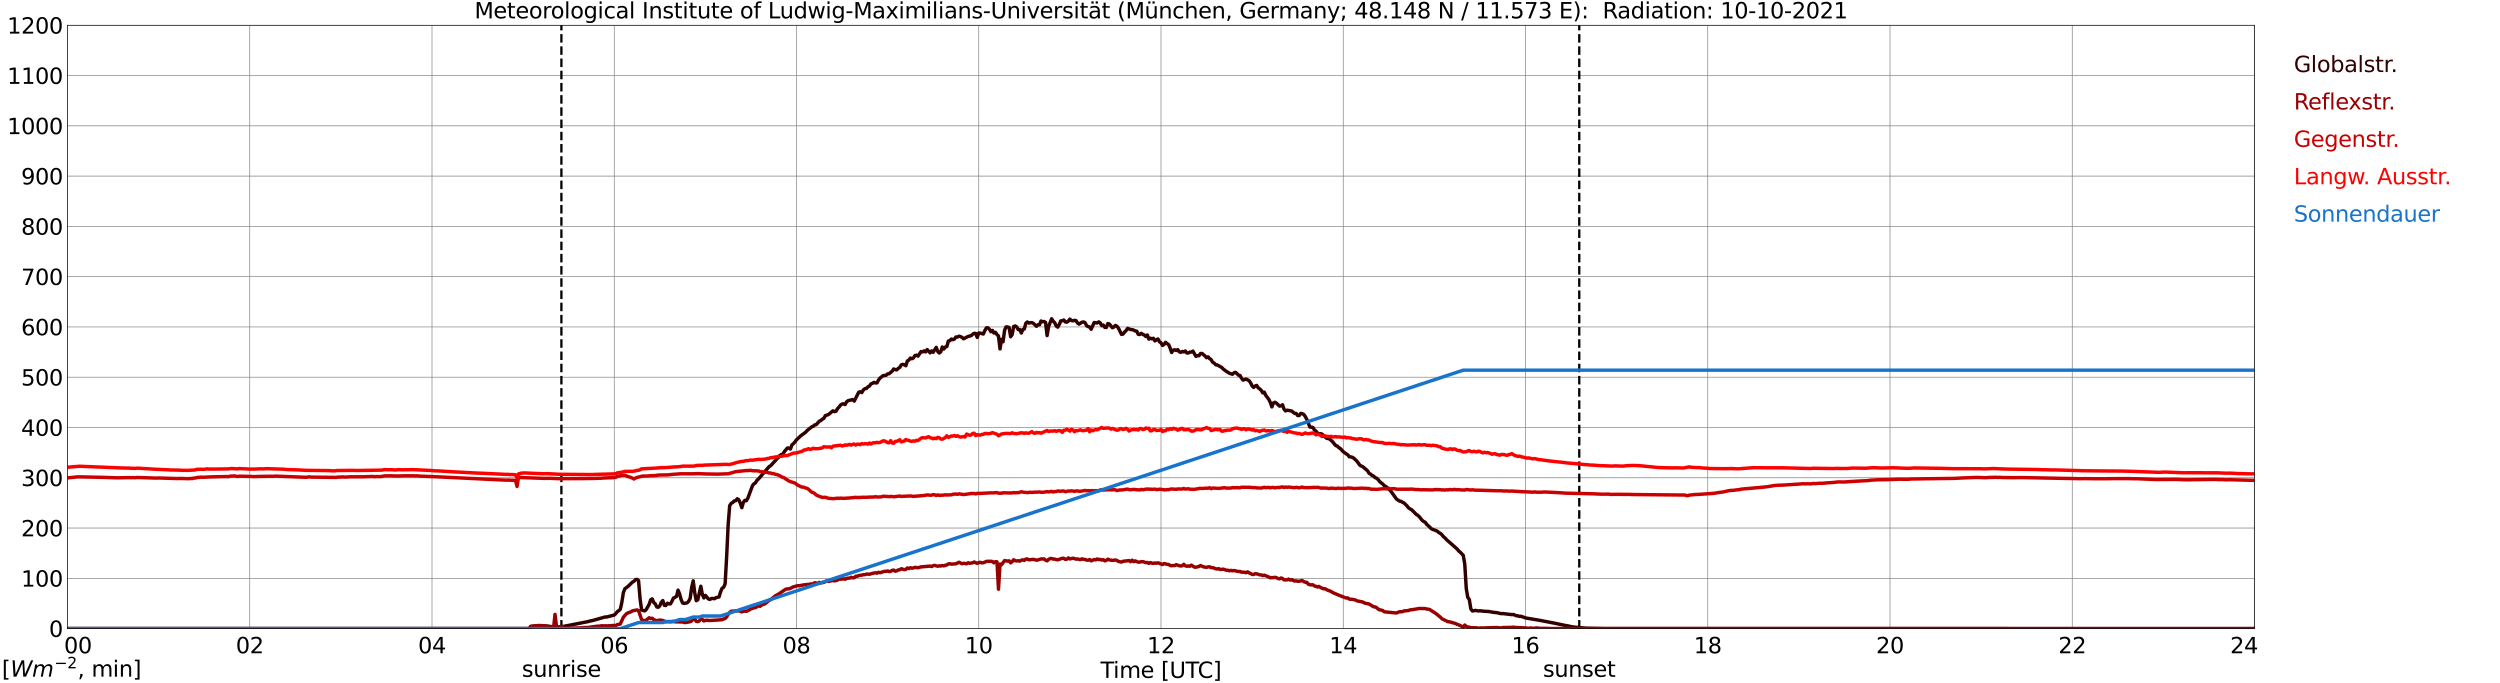 <?xml version="1.0" encoding="utf-8" standalone="no"?>
<!DOCTYPE svg PUBLIC "-//W3C//DTD SVG 1.1//EN"
  "http://www.w3.org/Graphics/SVG/1.1/DTD/svg11.dtd">
<svg xmlns:xlink="http://www.w3.org/1999/xlink" width="1085.4pt" height="296.64pt" viewBox="0 0 1085.4 296.64" xmlns="http://www.w3.org/2000/svg" version="1.1">
 <defs>
  <style type="text/css">*{stroke-linejoin: round; stroke-linecap: butt}</style>
 </defs>
 <g id="figure_1">
  <g id="patch_1">
   <path d="M 0 296.64 
L 1085.4 296.64 
L 1085.4 0 
L 0 0 
z
" style="fill: #ffffff"/>
  </g>
  <g id="axes_1">
   <g id="patch_2">
    <path d="M 29.306 272.909 
L 978.814 272.909 
L 978.814 10.976 
L 29.306 10.976 
z
" style="fill: #ffffff"/>
   </g>
   <g id="patch_3">
    <path d="M 978.814 272.909 
L 978.814 272.909 
L 978.814 10.976 
L 978.814 10.976 
z
" clip-path="url(#p3087a9b4aa)" style="fill: #d3d3d3; opacity: 0.25; stroke: #d3d3d3; stroke-linejoin: miter"/>
   </g>
   <g id="matplotlib.axis_1">
    <g id="xtick_1">
     <g id="line2d_1">
      <path d="M 29.306 272.909 
L 29.306 10.976 
" clip-path="url(#p3087a9b4aa)" style="fill: none; stroke: #808080; stroke-width: 0.3; stroke-linecap: square"/>
     </g>
     <g id="line2d_2"/>
     <g id="text_1">
      <!--    00 -->
      <g transform="translate(18.733 283.627) scale(0.095 -0.095)">
       <defs>
        <path id="DejaVuSans-20" transform="scale(0.016)"/>
        <path id="DejaVuSans-30" d="M 2034 4250 
Q 1547 4250 1301 3770 
Q 1056 3291 1056 2328 
Q 1056 1369 1301 889 
Q 1547 409 2034 409 
Q 2525 409 2770 889 
Q 3016 1369 3016 2328 
Q 3016 3291 2770 3770 
Q 2525 4250 2034 4250 
z
M 2034 4750 
Q 2819 4750 3233 4129 
Q 3647 3509 3647 2328 
Q 3647 1150 3233 529 
Q 2819 -91 2034 -91 
Q 1250 -91 836 529 
Q 422 1150 422 2328 
Q 422 3509 836 4129 
Q 1250 4750 2034 4750 
z
" transform="scale(0.016)"/>
       </defs>
       <use xlink:href="#DejaVuSans-20"/>
       <use xlink:href="#DejaVuSans-20" transform="translate(31.787 0)"/>
       <use xlink:href="#DejaVuSans-20" transform="translate(63.574 0)"/>
       <use xlink:href="#DejaVuSans-30" transform="translate(95.361 0)"/>
       <use xlink:href="#DejaVuSans-30" transform="translate(158.984 0)"/>
      </g>
     </g>
    </g>
    <g id="xtick_2">
     <g id="line2d_3">
      <path d="M 108.431 272.909 
L 108.431 10.976 
" clip-path="url(#p3087a9b4aa)" style="fill: none; stroke: #808080; stroke-width: 0.3; stroke-linecap: square"/>
     </g>
     <g id="line2d_4"/>
     <g id="text_2">
      <!-- 02 -->
      <g transform="translate(102.387 283.627) scale(0.095 -0.095)">
       <defs>
        <path id="DejaVuSans-32" d="M 1228 531 
L 3431 531 
L 3431 0 
L 469 0 
L 469 531 
Q 828 903 1448 1529 
Q 2069 2156 2228 2338 
Q 2531 2678 2651 2914 
Q 2772 3150 2772 3378 
Q 2772 3750 2511 3984 
Q 2250 4219 1831 4219 
Q 1534 4219 1204 4116 
Q 875 4013 500 3803 
L 500 4441 
Q 881 4594 1212 4672 
Q 1544 4750 1819 4750 
Q 2544 4750 2975 4387 
Q 3406 4025 3406 3419 
Q 3406 3131 3298 2873 
Q 3191 2616 2906 2266 
Q 2828 2175 2409 1742 
Q 1991 1309 1228 531 
z
" transform="scale(0.016)"/>
       </defs>
       <use xlink:href="#DejaVuSans-30"/>
       <use xlink:href="#DejaVuSans-32" transform="translate(63.623 0)"/>
      </g>
     </g>
    </g>
    <g id="xtick_3">
     <g id="line2d_5">
      <path d="M 187.557 272.909 
L 187.557 10.976 
" clip-path="url(#p3087a9b4aa)" style="fill: none; stroke: #808080; stroke-width: 0.3; stroke-linecap: square"/>
     </g>
     <g id="line2d_6"/>
     <g id="text_3">
      <!-- 04 -->
      <g transform="translate(181.513 283.627) scale(0.095 -0.095)">
       <defs>
        <path id="DejaVuSans-34" d="M 2419 4116 
L 825 1625 
L 2419 1625 
L 2419 4116 
z
M 2253 4666 
L 3047 4666 
L 3047 1625 
L 3713 1625 
L 3713 1100 
L 3047 1100 
L 3047 0 
L 2419 0 
L 2419 1100 
L 313 1100 
L 313 1709 
L 2253 4666 
z
" transform="scale(0.016)"/>
       </defs>
       <use xlink:href="#DejaVuSans-30"/>
       <use xlink:href="#DejaVuSans-34" transform="translate(63.623 0)"/>
      </g>
     </g>
    </g>
    <g id="xtick_4">
     <g id="line2d_7">
      <path d="M 266.683 272.909 
L 266.683 10.976 
" clip-path="url(#p3087a9b4aa)" style="fill: none; stroke: #808080; stroke-width: 0.3; stroke-linecap: square"/>
     </g>
     <g id="line2d_8"/>
     <g id="text_4">
      <!-- 06 -->
      <g transform="translate(260.638 283.627) scale(0.095 -0.095)">
       <defs>
        <path id="DejaVuSans-36" d="M 2113 2584 
Q 1688 2584 1439 2293 
Q 1191 2003 1191 1497 
Q 1191 994 1439 701 
Q 1688 409 2113 409 
Q 2538 409 2786 701 
Q 3034 994 3034 1497 
Q 3034 2003 2786 2293 
Q 2538 2584 2113 2584 
z
M 3366 4563 
L 3366 3988 
Q 3128 4100 2886 4159 
Q 2644 4219 2406 4219 
Q 1781 4219 1451 3797 
Q 1122 3375 1075 2522 
Q 1259 2794 1537 2939 
Q 1816 3084 2150 3084 
Q 2853 3084 3261 2657 
Q 3669 2231 3669 1497 
Q 3669 778 3244 343 
Q 2819 -91 2113 -91 
Q 1303 -91 875 529 
Q 447 1150 447 2328 
Q 447 3434 972 4092 
Q 1497 4750 2381 4750 
Q 2619 4750 2861 4703 
Q 3103 4656 3366 4563 
z
" transform="scale(0.016)"/>
       </defs>
       <use xlink:href="#DejaVuSans-30"/>
       <use xlink:href="#DejaVuSans-36" transform="translate(63.623 0)"/>
      </g>
     </g>
    </g>
    <g id="xtick_5">
     <g id="line2d_9">
      <path d="M 345.808 272.909 
L 345.808 10.976 
" clip-path="url(#p3087a9b4aa)" style="fill: none; stroke: #808080; stroke-width: 0.3; stroke-linecap: square"/>
     </g>
     <g id="line2d_10"/>
     <g id="text_5">
      <!-- 08 -->
      <g transform="translate(339.764 283.627) scale(0.095 -0.095)">
       <defs>
        <path id="DejaVuSans-38" d="M 2034 2216 
Q 1584 2216 1326 1975 
Q 1069 1734 1069 1313 
Q 1069 891 1326 650 
Q 1584 409 2034 409 
Q 2484 409 2743 651 
Q 3003 894 3003 1313 
Q 3003 1734 2745 1975 
Q 2488 2216 2034 2216 
z
M 1403 2484 
Q 997 2584 770 2862 
Q 544 3141 544 3541 
Q 544 4100 942 4425 
Q 1341 4750 2034 4750 
Q 2731 4750 3128 4425 
Q 3525 4100 3525 3541 
Q 3525 3141 3298 2862 
Q 3072 2584 2669 2484 
Q 3125 2378 3379 2068 
Q 3634 1759 3634 1313 
Q 3634 634 3220 271 
Q 2806 -91 2034 -91 
Q 1263 -91 848 271 
Q 434 634 434 1313 
Q 434 1759 690 2068 
Q 947 2378 1403 2484 
z
M 1172 3481 
Q 1172 3119 1398 2916 
Q 1625 2713 2034 2713 
Q 2441 2713 2670 2916 
Q 2900 3119 2900 3481 
Q 2900 3844 2670 4047 
Q 2441 4250 2034 4250 
Q 1625 4250 1398 4047 
Q 1172 3844 1172 3481 
z
" transform="scale(0.016)"/>
       </defs>
       <use xlink:href="#DejaVuSans-30"/>
       <use xlink:href="#DejaVuSans-38" transform="translate(63.623 0)"/>
      </g>
     </g>
    </g>
    <g id="xtick_6">
     <g id="line2d_11">
      <path d="M 424.934 272.909 
L 424.934 10.976 
" clip-path="url(#p3087a9b4aa)" style="fill: none; stroke: #808080; stroke-width: 0.3; stroke-linecap: square"/>
     </g>
     <g id="line2d_12"/>
     <g id="text_6">
      <!-- 10 -->
      <g transform="translate(418.89 283.627) scale(0.095 -0.095)">
       <defs>
        <path id="DejaVuSans-31" d="M 794 531 
L 1825 531 
L 1825 4091 
L 703 3866 
L 703 4441 
L 1819 4666 
L 2450 4666 
L 2450 531 
L 3481 531 
L 3481 0 
L 794 0 
L 794 531 
z
" transform="scale(0.016)"/>
       </defs>
       <use xlink:href="#DejaVuSans-31"/>
       <use xlink:href="#DejaVuSans-30" transform="translate(63.623 0)"/>
      </g>
     </g>
    </g>
    <g id="xtick_7">
     <g id="line2d_13">
      <path d="M 504.06 272.909 
L 504.06 10.976 
" clip-path="url(#p3087a9b4aa)" style="fill: none; stroke: #808080; stroke-width: 0.3; stroke-linecap: square"/>
     </g>
     <g id="line2d_14"/>
     <g id="text_7">
      <!-- 12 -->
      <g transform="translate(498.015 283.627) scale(0.095 -0.095)">
       <use xlink:href="#DejaVuSans-31"/>
       <use xlink:href="#DejaVuSans-32" transform="translate(63.623 0)"/>
      </g>
     </g>
    </g>
    <g id="xtick_8">
     <g id="line2d_15">
      <path d="M 583.185 272.909 
L 583.185 10.976 
" clip-path="url(#p3087a9b4aa)" style="fill: none; stroke: #808080; stroke-width: 0.3; stroke-linecap: square"/>
     </g>
     <g id="line2d_16"/>
     <g id="text_8">
      <!-- 14 -->
      <g transform="translate(577.141 283.627) scale(0.095 -0.095)">
       <use xlink:href="#DejaVuSans-31"/>
       <use xlink:href="#DejaVuSans-34" transform="translate(63.623 0)"/>
      </g>
     </g>
    </g>
    <g id="xtick_9">
     <g id="line2d_17">
      <path d="M 662.311 272.909 
L 662.311 10.976 
" clip-path="url(#p3087a9b4aa)" style="fill: none; stroke: #808080; stroke-width: 0.3; stroke-linecap: square"/>
     </g>
     <g id="line2d_18"/>
     <g id="text_9">
      <!-- 16 -->
      <g transform="translate(656.267 283.627) scale(0.095 -0.095)">
       <use xlink:href="#DejaVuSans-31"/>
       <use xlink:href="#DejaVuSans-36" transform="translate(63.623 0)"/>
      </g>
     </g>
    </g>
    <g id="xtick_10">
     <g id="line2d_19">
      <path d="M 741.437 272.909 
L 741.437 10.976 
" clip-path="url(#p3087a9b4aa)" style="fill: none; stroke: #808080; stroke-width: 0.3; stroke-linecap: square"/>
     </g>
     <g id="line2d_20"/>
     <g id="text_10">
      <!-- 18 -->
      <g transform="translate(735.392 283.627) scale(0.095 -0.095)">
       <use xlink:href="#DejaVuSans-31"/>
       <use xlink:href="#DejaVuSans-38" transform="translate(63.623 0)"/>
      </g>
     </g>
    </g>
    <g id="xtick_11">
     <g id="line2d_21">
      <path d="M 820.562 272.909 
L 820.562 10.976 
" clip-path="url(#p3087a9b4aa)" style="fill: none; stroke: #808080; stroke-width: 0.3; stroke-linecap: square"/>
     </g>
     <g id="line2d_22"/>
     <g id="text_11">
      <!-- 20 -->
      <g transform="translate(814.518 283.627) scale(0.095 -0.095)">
       <use xlink:href="#DejaVuSans-32"/>
       <use xlink:href="#DejaVuSans-30" transform="translate(63.623 0)"/>
      </g>
     </g>
    </g>
    <g id="xtick_12">
     <g id="line2d_23">
      <path d="M 899.688 272.909 
L 899.688 10.976 
" clip-path="url(#p3087a9b4aa)" style="fill: none; stroke: #808080; stroke-width: 0.3; stroke-linecap: square"/>
     </g>
     <g id="line2d_24"/>
     <g id="text_12">
      <!-- 22 -->
      <g transform="translate(893.644 283.627) scale(0.095 -0.095)">
       <use xlink:href="#DejaVuSans-32"/>
       <use xlink:href="#DejaVuSans-32" transform="translate(63.623 0)"/>
      </g>
     </g>
    </g>
    <g id="xtick_13">
     <g id="line2d_25">
      <path d="M 978.814 272.909 
L 978.814 10.976 
" clip-path="url(#p3087a9b4aa)" style="fill: none; stroke: #808080; stroke-width: 0.3; stroke-linecap: square"/>
     </g>
     <g id="line2d_26"/>
     <g id="text_13">
      <!-- 24    -->
      <g transform="translate(968.241 283.627) scale(0.095 -0.095)">
       <use xlink:href="#DejaVuSans-32"/>
       <use xlink:href="#DejaVuSans-34" transform="translate(63.623 0)"/>
       <use xlink:href="#DejaVuSans-20" transform="translate(127.246 0)"/>
       <use xlink:href="#DejaVuSans-20" transform="translate(159.033 0)"/>
       <use xlink:href="#DejaVuSans-20" transform="translate(190.82 0)"/>
      </g>
     </g>
    </g>
    <g id="text_14">
     <!-- Time [UTC] -->
     <g transform="translate(477.806 294.322) scale(0.095 -0.095)">
      <defs>
       <path id="DejaVuSans-54" d="M -19 4666 
L 3928 4666 
L 3928 4134 
L 2272 4134 
L 2272 0 
L 1638 0 
L 1638 4134 
L -19 4134 
L -19 4666 
z
" transform="scale(0.016)"/>
       <path id="DejaVuSans-69" d="M 603 3500 
L 1178 3500 
L 1178 0 
L 603 0 
L 603 3500 
z
M 603 4863 
L 1178 4863 
L 1178 4134 
L 603 4134 
L 603 4863 
z
" transform="scale(0.016)"/>
       <path id="DejaVuSans-6d" d="M 3328 2828 
Q 3544 3216 3844 3400 
Q 4144 3584 4550 3584 
Q 5097 3584 5394 3201 
Q 5691 2819 5691 2113 
L 5691 0 
L 5113 0 
L 5113 2094 
Q 5113 2597 4934 2840 
Q 4756 3084 4391 3084 
Q 3944 3084 3684 2787 
Q 3425 2491 3425 1978 
L 3425 0 
L 2847 0 
L 2847 2094 
Q 2847 2600 2669 2842 
Q 2491 3084 2119 3084 
Q 1678 3084 1418 2786 
Q 1159 2488 1159 1978 
L 1159 0 
L 581 0 
L 581 3500 
L 1159 3500 
L 1159 2956 
Q 1356 3278 1631 3431 
Q 1906 3584 2284 3584 
Q 2666 3584 2933 3390 
Q 3200 3197 3328 2828 
z
" transform="scale(0.016)"/>
       <path id="DejaVuSans-65" d="M 3597 1894 
L 3597 1613 
L 953 1613 
Q 991 1019 1311 708 
Q 1631 397 2203 397 
Q 2534 397 2845 478 
Q 3156 559 3463 722 
L 3463 178 
Q 3153 47 2828 -22 
Q 2503 -91 2169 -91 
Q 1331 -91 842 396 
Q 353 884 353 1716 
Q 353 2575 817 3079 
Q 1281 3584 2069 3584 
Q 2775 3584 3186 3129 
Q 3597 2675 3597 1894 
z
M 3022 2063 
Q 3016 2534 2758 2815 
Q 2500 3097 2075 3097 
Q 1594 3097 1305 2825 
Q 1016 2553 972 2059 
L 3022 2063 
z
" transform="scale(0.016)"/>
       <path id="DejaVuSans-5b" d="M 550 4863 
L 1875 4863 
L 1875 4416 
L 1125 4416 
L 1125 -397 
L 1875 -397 
L 1875 -844 
L 550 -844 
L 550 4863 
z
" transform="scale(0.016)"/>
       <path id="DejaVuSans-55" d="M 556 4666 
L 1191 4666 
L 1191 1831 
Q 1191 1081 1462 751 
Q 1734 422 2344 422 
Q 2950 422 3222 751 
Q 3494 1081 3494 1831 
L 3494 4666 
L 4128 4666 
L 4128 1753 
Q 4128 841 3676 375 
Q 3225 -91 2344 -91 
Q 1459 -91 1007 375 
Q 556 841 556 1753 
L 556 4666 
z
" transform="scale(0.016)"/>
       <path id="DejaVuSans-43" d="M 4122 4306 
L 4122 3641 
Q 3803 3938 3442 4084 
Q 3081 4231 2675 4231 
Q 1875 4231 1450 3742 
Q 1025 3253 1025 2328 
Q 1025 1406 1450 917 
Q 1875 428 2675 428 
Q 3081 428 3442 575 
Q 3803 722 4122 1019 
L 4122 359 
Q 3791 134 3420 21 
Q 3050 -91 2638 -91 
Q 1578 -91 968 557 
Q 359 1206 359 2328 
Q 359 3453 968 4101 
Q 1578 4750 2638 4750 
Q 3056 4750 3426 4639 
Q 3797 4528 4122 4306 
z
" transform="scale(0.016)"/>
       <path id="DejaVuSans-5d" d="M 1947 4863 
L 1947 -844 
L 622 -844 
L 622 -397 
L 1369 -397 
L 1369 4416 
L 622 4416 
L 622 4863 
L 1947 4863 
z
" transform="scale(0.016)"/>
      </defs>
      <use xlink:href="#DejaVuSans-54"/>
      <use xlink:href="#DejaVuSans-69" transform="translate(57.959 0)"/>
      <use xlink:href="#DejaVuSans-6d" transform="translate(85.742 0)"/>
      <use xlink:href="#DejaVuSans-65" transform="translate(183.154 0)"/>
      <use xlink:href="#DejaVuSans-20" transform="translate(244.678 0)"/>
      <use xlink:href="#DejaVuSans-5b" transform="translate(276.465 0)"/>
      <use xlink:href="#DejaVuSans-55" transform="translate(315.479 0)"/>
      <use xlink:href="#DejaVuSans-54" transform="translate(388.672 0)"/>
      <use xlink:href="#DejaVuSans-43" transform="translate(443.881 0)"/>
      <use xlink:href="#DejaVuSans-5d" transform="translate(513.705 0)"/>
     </g>
    </g>
   </g>
   <g id="matplotlib.axis_2">
    <g id="ytick_1">
     <g id="line2d_27">
      <path d="M 29.306 272.909 
L 978.814 272.909 
" clip-path="url(#p3087a9b4aa)" style="fill: none; stroke: #808080; stroke-width: 0.3; stroke-linecap: square"/>
     </g>
     <g id="line2d_28"/>
     <g id="text_15">
      <!-- 0 -->
      <g transform="translate(21.261 276.518) scale(0.095 -0.095)">
       <use xlink:href="#DejaVuSans-30"/>
      </g>
     </g>
    </g>
    <g id="ytick_2">
     <g id="line2d_29">
      <path d="M 29.306 251.081 
L 978.814 251.081 
" clip-path="url(#p3087a9b4aa)" style="fill: none; stroke: #808080; stroke-width: 0.3; stroke-linecap: square"/>
     </g>
     <g id="line2d_30"/>
     <g id="text_16">
      <!-- 100 -->
      <g transform="translate(9.173 254.69) scale(0.095 -0.095)">
       <use xlink:href="#DejaVuSans-31"/>
       <use xlink:href="#DejaVuSans-30" transform="translate(63.623 0)"/>
       <use xlink:href="#DejaVuSans-30" transform="translate(127.246 0)"/>
      </g>
     </g>
    </g>
    <g id="ytick_3">
     <g id="line2d_31">
      <path d="M 29.306 229.253 
L 978.814 229.253 
" clip-path="url(#p3087a9b4aa)" style="fill: none; stroke: #808080; stroke-width: 0.3; stroke-linecap: square"/>
     </g>
     <g id="line2d_32"/>
     <g id="text_17">
      <!-- 200 -->
      <g transform="translate(9.173 232.863) scale(0.095 -0.095)">
       <use xlink:href="#DejaVuSans-32"/>
       <use xlink:href="#DejaVuSans-30" transform="translate(63.623 0)"/>
       <use xlink:href="#DejaVuSans-30" transform="translate(127.246 0)"/>
      </g>
     </g>
    </g>
    <g id="ytick_4">
     <g id="line2d_33">
      <path d="M 29.306 207.426 
L 978.814 207.426 
" clip-path="url(#p3087a9b4aa)" style="fill: none; stroke: #808080; stroke-width: 0.3; stroke-linecap: square"/>
     </g>
     <g id="line2d_34"/>
     <g id="text_18">
      <!-- 300 -->
      <g transform="translate(9.173 211.035) scale(0.095 -0.095)">
       <defs>
        <path id="DejaVuSans-33" d="M 2597 2516 
Q 3050 2419 3304 2112 
Q 3559 1806 3559 1356 
Q 3559 666 3084 287 
Q 2609 -91 1734 -91 
Q 1441 -91 1130 -33 
Q 819 25 488 141 
L 488 750 
Q 750 597 1062 519 
Q 1375 441 1716 441 
Q 2309 441 2620 675 
Q 2931 909 2931 1356 
Q 2931 1769 2642 2001 
Q 2353 2234 1838 2234 
L 1294 2234 
L 1294 2753 
L 1863 2753 
Q 2328 2753 2575 2939 
Q 2822 3125 2822 3475 
Q 2822 3834 2567 4026 
Q 2313 4219 1838 4219 
Q 1578 4219 1281 4162 
Q 984 4106 628 3988 
L 628 4550 
Q 988 4650 1302 4700 
Q 1616 4750 1894 4750 
Q 2613 4750 3031 4423 
Q 3450 4097 3450 3541 
Q 3450 3153 3228 2886 
Q 3006 2619 2597 2516 
z
" transform="scale(0.016)"/>
       </defs>
       <use xlink:href="#DejaVuSans-33"/>
       <use xlink:href="#DejaVuSans-30" transform="translate(63.623 0)"/>
       <use xlink:href="#DejaVuSans-30" transform="translate(127.246 0)"/>
      </g>
     </g>
    </g>
    <g id="ytick_5">
     <g id="line2d_35">
      <path d="M 29.306 185.598 
L 978.814 185.598 
" clip-path="url(#p3087a9b4aa)" style="fill: none; stroke: #808080; stroke-width: 0.3; stroke-linecap: square"/>
     </g>
     <g id="line2d_36"/>
     <g id="text_19">
      <!-- 400 -->
      <g transform="translate(9.173 189.207) scale(0.095 -0.095)">
       <use xlink:href="#DejaVuSans-34"/>
       <use xlink:href="#DejaVuSans-30" transform="translate(63.623 0)"/>
       <use xlink:href="#DejaVuSans-30" transform="translate(127.246 0)"/>
      </g>
     </g>
    </g>
    <g id="ytick_6">
     <g id="line2d_37">
      <path d="M 29.306 163.77 
L 978.814 163.77 
" clip-path="url(#p3087a9b4aa)" style="fill: none; stroke: #808080; stroke-width: 0.3; stroke-linecap: square"/>
     </g>
     <g id="line2d_38"/>
     <g id="text_20">
      <!-- 500 -->
      <g transform="translate(9.173 167.379) scale(0.095 -0.095)">
       <defs>
        <path id="DejaVuSans-35" d="M 691 4666 
L 3169 4666 
L 3169 4134 
L 1269 4134 
L 1269 2991 
Q 1406 3038 1543 3061 
Q 1681 3084 1819 3084 
Q 2600 3084 3056 2656 
Q 3513 2228 3513 1497 
Q 3513 744 3044 326 
Q 2575 -91 1722 -91 
Q 1428 -91 1123 -41 
Q 819 9 494 109 
L 494 744 
Q 775 591 1075 516 
Q 1375 441 1709 441 
Q 2250 441 2565 725 
Q 2881 1009 2881 1497 
Q 2881 1984 2565 2268 
Q 2250 2553 1709 2553 
Q 1456 2553 1204 2497 
Q 953 2441 691 2322 
L 691 4666 
z
" transform="scale(0.016)"/>
       </defs>
       <use xlink:href="#DejaVuSans-35"/>
       <use xlink:href="#DejaVuSans-30" transform="translate(63.623 0)"/>
       <use xlink:href="#DejaVuSans-30" transform="translate(127.246 0)"/>
      </g>
     </g>
    </g>
    <g id="ytick_7">
     <g id="line2d_39">
      <path d="M 29.306 141.942 
L 978.814 141.942 
" clip-path="url(#p3087a9b4aa)" style="fill: none; stroke: #808080; stroke-width: 0.3; stroke-linecap: square"/>
     </g>
     <g id="line2d_40"/>
     <g id="text_21">
      <!-- 600 -->
      <g transform="translate(9.173 145.551) scale(0.095 -0.095)">
       <use xlink:href="#DejaVuSans-36"/>
       <use xlink:href="#DejaVuSans-30" transform="translate(63.623 0)"/>
       <use xlink:href="#DejaVuSans-30" transform="translate(127.246 0)"/>
      </g>
     </g>
    </g>
    <g id="ytick_8">
     <g id="line2d_41">
      <path d="M 29.306 120.114 
L 978.814 120.114 
" clip-path="url(#p3087a9b4aa)" style="fill: none; stroke: #808080; stroke-width: 0.3; stroke-linecap: square"/>
     </g>
     <g id="line2d_42"/>
     <g id="text_22">
      <!-- 700 -->
      <g transform="translate(9.173 123.724) scale(0.095 -0.095)">
       <defs>
        <path id="DejaVuSans-37" d="M 525 4666 
L 3525 4666 
L 3525 4397 
L 1831 0 
L 1172 0 
L 2766 4134 
L 525 4134 
L 525 4666 
z
" transform="scale(0.016)"/>
       </defs>
       <use xlink:href="#DejaVuSans-37"/>
       <use xlink:href="#DejaVuSans-30" transform="translate(63.623 0)"/>
       <use xlink:href="#DejaVuSans-30" transform="translate(127.246 0)"/>
      </g>
     </g>
    </g>
    <g id="ytick_9">
     <g id="line2d_43">
      <path d="M 29.306 98.287 
L 978.814 98.287 
" clip-path="url(#p3087a9b4aa)" style="fill: none; stroke: #808080; stroke-width: 0.3; stroke-linecap: square"/>
     </g>
     <g id="line2d_44"/>
     <g id="text_23">
      <!-- 800 -->
      <g transform="translate(9.173 101.896) scale(0.095 -0.095)">
       <use xlink:href="#DejaVuSans-38"/>
       <use xlink:href="#DejaVuSans-30" transform="translate(63.623 0)"/>
       <use xlink:href="#DejaVuSans-30" transform="translate(127.246 0)"/>
      </g>
     </g>
    </g>
    <g id="ytick_10">
     <g id="line2d_45">
      <path d="M 29.306 76.459 
L 978.814 76.459 
" clip-path="url(#p3087a9b4aa)" style="fill: none; stroke: #808080; stroke-width: 0.3; stroke-linecap: square"/>
     </g>
     <g id="line2d_46"/>
     <g id="text_24">
      <!-- 900 -->
      <g transform="translate(9.173 80.068) scale(0.095 -0.095)">
       <defs>
        <path id="DejaVuSans-39" d="M 703 97 
L 703 672 
Q 941 559 1184 500 
Q 1428 441 1663 441 
Q 2288 441 2617 861 
Q 2947 1281 2994 2138 
Q 2813 1869 2534 1725 
Q 2256 1581 1919 1581 
Q 1219 1581 811 2004 
Q 403 2428 403 3163 
Q 403 3881 828 4315 
Q 1253 4750 1959 4750 
Q 2769 4750 3195 4129 
Q 3622 3509 3622 2328 
Q 3622 1225 3098 567 
Q 2575 -91 1691 -91 
Q 1453 -91 1209 -44 
Q 966 3 703 97 
z
M 1959 2075 
Q 2384 2075 2632 2365 
Q 2881 2656 2881 3163 
Q 2881 3666 2632 3958 
Q 2384 4250 1959 4250 
Q 1534 4250 1286 3958 
Q 1038 3666 1038 3163 
Q 1038 2656 1286 2365 
Q 1534 2075 1959 2075 
z
" transform="scale(0.016)"/>
       </defs>
       <use xlink:href="#DejaVuSans-39"/>
       <use xlink:href="#DejaVuSans-30" transform="translate(63.623 0)"/>
       <use xlink:href="#DejaVuSans-30" transform="translate(127.246 0)"/>
      </g>
     </g>
    </g>
    <g id="ytick_11">
     <g id="line2d_47">
      <path d="M 29.306 54.631 
L 978.814 54.631 
" clip-path="url(#p3087a9b4aa)" style="fill: none; stroke: #808080; stroke-width: 0.3; stroke-linecap: square"/>
     </g>
     <g id="line2d_48"/>
     <g id="text_25">
      <!-- 1000 -->
      <g transform="translate(3.128 58.24) scale(0.095 -0.095)">
       <use xlink:href="#DejaVuSans-31"/>
       <use xlink:href="#DejaVuSans-30" transform="translate(63.623 0)"/>
       <use xlink:href="#DejaVuSans-30" transform="translate(127.246 0)"/>
       <use xlink:href="#DejaVuSans-30" transform="translate(190.869 0)"/>
      </g>
     </g>
    </g>
    <g id="ytick_12">
     <g id="line2d_49">
      <path d="M 29.306 32.803 
L 978.814 32.803 
" clip-path="url(#p3087a9b4aa)" style="fill: none; stroke: #808080; stroke-width: 0.3; stroke-linecap: square"/>
     </g>
     <g id="line2d_50"/>
     <g id="text_26">
      <!-- 1100 -->
      <g transform="translate(3.128 36.413) scale(0.095 -0.095)">
       <use xlink:href="#DejaVuSans-31"/>
       <use xlink:href="#DejaVuSans-31" transform="translate(63.623 0)"/>
       <use xlink:href="#DejaVuSans-30" transform="translate(127.246 0)"/>
       <use xlink:href="#DejaVuSans-30" transform="translate(190.869 0)"/>
      </g>
     </g>
    </g>
    <g id="ytick_13">
     <g id="line2d_51">
      <path d="M 29.306 10.976 
L 978.814 10.976 
" clip-path="url(#p3087a9b4aa)" style="fill: none; stroke: #808080; stroke-width: 0.3; stroke-linecap: square"/>
     </g>
     <g id="line2d_52"/>
     <g id="text_27">
      <!-- 1200 -->
      <g transform="translate(3.128 14.585) scale(0.095 -0.095)">
       <use xlink:href="#DejaVuSans-31"/>
       <use xlink:href="#DejaVuSans-32" transform="translate(63.623 0)"/>
       <use xlink:href="#DejaVuSans-30" transform="translate(127.246 0)"/>
       <use xlink:href="#DejaVuSans-30" transform="translate(190.869 0)"/>
      </g>
     </g>
    </g>
   </g>
   <g id="line2d_53">
    <path d="M 243.736 272.909 
L 243.736 10.976 
" clip-path="url(#p3087a9b4aa)" style="fill: none; stroke-dasharray: 3.7,1.6; stroke-dashoffset: 0; stroke: #000000"/>
   </g>
   <g id="line2d_54">
    <path d="M 685.653 272.909 
L 685.653 10.976 
" clip-path="url(#p3087a9b4aa)" style="fill: none; stroke-dasharray: 3.7,1.6; stroke-dashoffset: 0; stroke: #000000"/>
   </g>
   <g id="line2d_55">
    <path d="M 29.306 272.909 
L 229.757 272.909 
L 230.417 271.975 
L 233.714 271.608 
L 235.692 271.649 
L 240.967 272.217 
L 241.626 272.095 
L 242.945 272.136 
L 244.264 272.034 
L 248.22 271.265 
L 249.539 271.001 
L 255.473 269.846 
L 256.133 269.602 
L 256.792 269.521 
L 258.111 269.176 
L 262.726 267.86 
L 263.386 267.88 
L 266.683 267.028 
L 267.342 266.4 
L 268.002 265.548 
L 268.661 265.123 
L 269.32 264.516 
L 269.98 261.495 
L 270.639 257.28 
L 271.298 255.619 
L 272.617 254.626 
L 274.595 252.72 
L 275.255 252.375 
L 275.914 251.646 
L 276.573 251.544 
L 277.233 252.072 
L 277.892 259.895 
L 278.552 264.839 
L 279.87 265.225 
L 280.53 264.697 
L 281.849 262.346 
L 282.508 260.401 
L 283.167 260.015 
L 283.827 261.598 
L 284.486 262.165 
L 285.145 263.523 
L 285.805 263.643 
L 286.464 263.036 
L 287.124 261.456 
L 287.783 260.746 
L 288.442 262.813 
L 289.102 262.875 
L 289.761 261.901 
L 290.42 262.204 
L 291.08 262.165 
L 291.739 261.05 
L 292.399 259.631 
L 293.058 259.347 
L 293.717 258.902 
L 294.377 256.226 
L 295.036 257.787 
L 295.696 260.279 
L 296.355 261.779 
L 297.014 261.982 
L 298.333 261.718 
L 298.992 261.05 
L 299.652 259.753 
L 300.311 254.949 
L 300.971 252.172 
L 301.63 257.402 
L 302.289 260.786 
L 302.949 260.401 
L 304.267 254.523 
L 304.927 258.051 
L 305.586 259.59 
L 306.246 258.496 
L 307.564 260.057 
L 308.224 260.26 
L 308.883 259.834 
L 309.543 259.814 
L 310.202 259.934 
L 310.861 259.489 
L 312.18 259.164 
L 312.839 256.977 
L 313.499 255.394 
L 314.158 254.99 
L 314.818 253.51 
L 315.477 241.796 
L 316.136 227.791 
L 316.796 219.542 
L 317.455 218.51 
L 318.114 218.184 
L 318.774 217.475 
L 319.433 217.394 
L 320.093 216.543 
L 320.752 216.949 
L 321.411 218.529 
L 322.071 220.413 
L 322.73 218.123 
L 323.39 217.233 
L 324.049 217.394 
L 324.708 216.218 
L 326.686 210.887 
L 327.346 210.058 
L 328.005 209.61 
L 328.665 208.497 
L 329.324 207.93 
L 333.94 202.558 
L 334.599 202.193 
L 335.918 200.735 
L 336.577 200.065 
L 337.236 199.236 
L 337.896 198.627 
L 338.555 197.795 
L 339.215 197.33 
L 339.874 197.166 
L 340.533 196.073 
L 341.852 194.532 
L 342.512 194.512 
L 343.171 194.958 
L 343.83 193.155 
L 344.49 192.587 
L 345.149 191.858 
L 345.808 190.946 
L 347.787 189.101 
L 349.765 187.663 
L 350.424 186.912 
L 352.402 185.331 
L 353.062 185.067 
L 353.721 184.48 
L 354.38 184.358 
L 355.699 182.858 
L 356.359 182.596 
L 357.018 182.007 
L 357.677 181.643 
L 358.337 180.446 
L 359.655 180.001 
L 361.634 178.36 
L 362.293 178.724 
L 362.952 178.563 
L 363.612 177.408 
L 364.271 176.758 
L 364.93 175.867 
L 365.59 175.422 
L 366.249 175.299 
L 366.909 175.644 
L 367.568 174.448 
L 368.227 173.961 
L 370.206 173.475 
L 370.865 174.145 
L 372.843 170.272 
L 373.502 170.091 
L 374.162 170.434 
L 374.821 169.301 
L 375.481 168.773 
L 376.14 168.651 
L 376.799 167.983 
L 377.459 167.618 
L 378.118 166.686 
L 378.777 166.422 
L 379.437 166.016 
L 380.096 166.28 
L 380.756 166.219 
L 381.415 164.984 
L 382.074 164.152 
L 383.393 163.078 
L 384.712 162.936 
L 385.371 162.327 
L 386.031 162.246 
L 387.349 161.133 
L 388.009 160.179 
L 388.668 160.485 
L 389.328 160.585 
L 389.987 159.937 
L 390.646 159.511 
L 391.306 158.396 
L 391.965 158.173 
L 392.624 158.357 
L 393.284 158.782 
L 393.943 156.715 
L 394.603 156.329 
L 395.262 155.458 
L 395.921 155.742 
L 396.581 155.397 
L 397.24 154.362 
L 397.899 154.22 
L 398.559 154.626 
L 399.878 152.64 
L 400.537 152.804 
L 401.196 152.337 
L 401.856 152.782 
L 402.515 151.769 
L 403.834 153.188 
L 404.493 152.356 
L 405.153 152.943 
L 406.471 150.817 
L 407.131 152.601 
L 407.79 153.269 
L 408.45 152.701 
L 409.109 150.654 
L 409.768 151.527 
L 410.428 150.654 
L 411.087 150.451 
L 411.746 148.041 
L 412.406 147.899 
L 413.065 147.19 
L 413.725 147.473 
L 414.384 147.19 
L 415.043 146.297 
L 415.703 146.317 
L 416.362 145.972 
L 417.022 146.155 
L 417.681 146.458 
L 418.34 147.087 
L 420.318 146.074 
L 421.637 145.729 
L 422.297 145.12 
L 422.956 144.717 
L 423.615 144.778 
L 424.275 146.48 
L 424.934 144.575 
L 425.593 144.636 
L 426.912 145.02 
L 427.572 143.54 
L 428.231 142.366 
L 428.89 142.305 
L 429.55 142.911 
L 430.209 144.007 
L 430.869 143.459 
L 431.528 144.594 
L 432.187 144.269 
L 432.847 145.262 
L 433.506 145.871 
L 434.165 151.485 
L 434.825 147.332 
L 435.484 148.384 
L 436.144 143.398 
L 436.803 141.918 
L 437.462 141.96 
L 438.122 142.202 
L 438.781 146.196 
L 439.44 145.243 
L 440.1 141.757 
L 440.759 141.514 
L 441.419 141.94 
L 442.078 143.095 
L 442.737 143.114 
L 443.397 144.575 
L 444.056 143.075 
L 444.716 142.852 
L 445.375 140.299 
L 446.034 139.79 
L 446.694 140.277 
L 447.353 140.074 
L 448.012 140.096 
L 448.672 140.399 
L 449.991 141.656 
L 450.65 141.008 
L 451.309 140.986 
L 451.969 139.367 
L 452.628 139.709 
L 453.287 139.589 
L 453.947 139.973 
L 454.606 145.688 
L 455.266 141.737 
L 456.584 138.393 
L 457.244 139.467 
L 457.903 140.074 
L 458.563 141.493 
L 459.222 142.021 
L 459.881 140.905 
L 460.541 139.325 
L 461.2 139.264 
L 461.859 138.941 
L 462.519 139.77 
L 463.178 139.873 
L 463.838 139.406 
L 464.497 138.555 
L 465.156 139.164 
L 465.816 139.305 
L 466.475 139.083 
L 467.134 139.183 
L 467.794 140.196 
L 468.453 140.702 
L 469.772 139.893 
L 470.431 139.77 
L 471.091 140.074 
L 471.75 141.392 
L 472.409 141.798 
L 473.069 141.96 
L 473.728 142.953 
L 475.047 140.034 
L 476.366 140.216 
L 477.025 139.751 
L 477.685 140.196 
L 478.344 141.392 
L 479.003 141.128 
L 479.663 142.143 
L 480.322 142.182 
L 480.981 140.48 
L 481.641 140.663 
L 482.96 142.285 
L 483.619 141.96 
L 484.278 141.292 
L 484.938 141.656 
L 485.597 142.486 
L 486.916 145.181 
L 487.575 145.04 
L 488.235 144.169 
L 488.894 143.54 
L 489.553 142.569 
L 490.872 143.075 
L 491.532 143.114 
L 492.191 143.317 
L 492.85 143.682 
L 493.51 143.785 
L 494.169 145.142 
L 494.828 145.223 
L 495.488 144.717 
L 496.147 145.181 
L 496.807 145.446 
L 497.466 146.094 
L 498.125 145.446 
L 498.785 147.229 
L 499.444 146.823 
L 500.103 147.107 
L 500.763 146.884 
L 501.422 148.019 
L 502.082 147.493 
L 502.741 147.168 
L 503.4 148.405 
L 504.06 148.831 
L 504.719 149.966 
L 505.379 149.519 
L 506.038 148.628 
L 506.697 149.196 
L 507.357 149.56 
L 508.016 151.121 
L 508.675 153.026 
L 509.335 152.053 
L 509.994 151.85 
L 510.654 152.175 
L 511.313 151.789 
L 511.972 152.721 
L 512.632 152.965 
L 513.291 152.601 
L 513.95 152.782 
L 514.61 152.398 
L 515.269 153.249 
L 515.929 153.249 
L 516.588 152.884 
L 517.247 152.843 
L 517.907 152.437 
L 519.226 154.707 
L 519.885 154.423 
L 520.544 154.423 
L 521.204 153.491 
L 521.863 153.452 
L 523.182 154.565 
L 523.841 155.296 
L 524.501 154.93 
L 525.16 155.7 
L 525.819 156.126 
L 526.479 157.261 
L 527.138 157.625 
L 527.797 158.357 
L 528.457 158.437 
L 530.435 159.531 
L 531.094 160.24 
L 532.413 161.214 
L 533.732 162.024 
L 535.051 162.491 
L 535.71 161.902 
L 536.369 161.64 
L 537.029 162.185 
L 537.688 162.895 
L 538.348 163.017 
L 539.007 164.172 
L 539.666 165.023 
L 540.985 164.578 
L 542.304 165.267 
L 542.963 166.239 
L 543.623 167.557 
L 544.282 168.205 
L 544.941 167.577 
L 545.601 167.334 
L 546.26 168.389 
L 546.919 168.834 
L 547.579 169.463 
L 548.238 170.576 
L 548.898 170.253 
L 549.557 171.672 
L 550.876 173.394 
L 551.535 174.771 
L 552.195 176.657 
L 552.854 174.955 
L 553.513 174.651 
L 554.173 175.035 
L 555.491 176.312 
L 556.151 176.212 
L 556.81 175.745 
L 557.47 177.631 
L 558.129 178.401 
L 558.788 178.076 
L 560.766 178.44 
L 562.085 179.495 
L 562.745 179.514 
L 563.404 180.407 
L 564.063 180.407 
L 564.723 179.475 
L 565.382 179.617 
L 566.042 179.901 
L 566.701 180.852 
L 567.36 182.088 
L 568.679 185.373 
L 569.998 185.574 
L 570.657 186.65 
L 571.317 187.176 
L 571.976 187.966 
L 572.635 188.433 
L 573.295 188.269 
L 573.954 188.472 
L 575.932 190.236 
L 577.251 190.581 
L 578.57 191.797 
L 579.889 193.438 
L 580.548 193.622 
L 581.207 194.29 
L 581.867 194.696 
L 583.185 196.093 
L 584.504 197.066 
L 585.164 197.472 
L 585.823 198.323 
L 586.482 198.363 
L 587.142 198.546 
L 587.801 198.952 
L 589.12 200.229 
L 590.439 202.032 
L 591.757 202.68 
L 593.736 204.402 
L 594.395 205.498 
L 595.054 205.841 
L 595.714 206.45 
L 596.373 206.714 
L 597.032 207.382 
L 597.692 207.626 
L 598.351 208.233 
L 599.011 209.104 
L 600.329 210.158 
L 600.989 210.848 
L 601.648 211.213 
L 603.626 212.935 
L 606.264 216.624 
L 607.582 217.556 
L 608.242 217.637 
L 608.901 218.084 
L 609.561 218.368 
L 610.879 219.645 
L 611.539 220.496 
L 612.198 220.961 
L 612.858 221.286 
L 614.176 222.602 
L 614.836 223.292 
L 615.495 223.698 
L 616.154 224.285 
L 617.473 225.927 
L 618.133 226.433 
L 618.792 226.758 
L 619.451 227.69 
L 620.77 228.887 
L 621.429 229.555 
L 622.089 229.88 
L 622.748 230.081 
L 624.067 230.648 
L 624.726 231.257 
L 625.386 231.58 
L 626.045 232.189 
L 626.705 233.021 
L 627.364 233.547 
L 628.023 234.298 
L 632.639 238.371 
L 633.298 239.202 
L 633.958 239.728 
L 635.276 241.086 
L 635.936 244.836 
L 636.595 255.578 
L 637.255 259.389 
L 637.914 260.279 
L 638.573 264.374 
L 639.233 265.245 
L 639.892 265.184 
L 640.552 265.003 
L 641.87 265.265 
L 642.53 265.164 
L 643.848 265.345 
L 646.486 265.509 
L 648.464 265.874 
L 649.783 265.974 
L 651.761 266.441 
L 652.42 266.38 
L 656.377 266.845 
L 657.036 266.786 
L 658.355 267.332 
L 659.014 267.373 
L 659.674 267.637 
L 660.333 267.554 
L 661.652 268.022 
L 662.311 268.286 
L 668.246 269.279 
L 672.861 270.169 
L 674.18 270.414 
L 678.136 271.243 
L 679.455 271.527 
L 680.774 271.73 
L 682.092 272.055 
L 683.411 272.258 
L 686.708 272.562 
L 688.686 272.743 
L 696.599 272.909 
L 978.154 272.909 
L 978.154 272.909 
" clip-path="url(#p3087a9b4aa)" style="fill: none; stroke: #330000; stroke-width: 1.5; stroke-linecap: square"/>
   </g>
   <g id="line2d_56">
    <path d="M 29.306 272.909 
L 229.757 272.909 
L 230.417 271.983 
L 233.714 271.621 
L 235.692 271.662 
L 239.648 272.184 
L 240.308 272.909 
L 240.967 266.745 
L 241.626 272.103 
L 242.945 272.143 
L 244.264 272.042 
L 244.923 272.852 
L 246.242 272.749 
L 249.539 272.649 
L 252.836 272.568 
L 253.495 272.446 
L 255.473 272.405 
L 256.792 272.204 
L 259.43 271.859 
L 260.089 271.879 
L 261.408 271.656 
L 262.067 271.778 
L 262.726 271.676 
L 263.386 271.756 
L 266.683 271.534 
L 267.342 271.614 
L 268.002 271.169 
L 268.661 271.088 
L 269.32 270.885 
L 270.639 267.987 
L 271.958 266.487 
L 272.617 266.103 
L 273.936 265.616 
L 274.595 265.21 
L 276.573 264.806 
L 277.233 265.09 
L 278.552 269.002 
L 279.211 269.325 
L 279.87 269.467 
L 280.53 269.264 
L 281.849 268.209 
L 282.508 268.554 
L 283.167 268.434 
L 283.827 269.002 
L 285.145 269.508 
L 286.464 269.183 
L 287.783 269.405 
L 289.102 269.934 
L 290.42 269.892 
L 291.08 269.973 
L 292.399 269.75 
L 293.058 269.973 
L 296.355 270.034 
L 297.014 270.257 
L 297.674 270.276 
L 299.652 269.912 
L 300.311 269.589 
L 300.971 268.493 
L 301.63 268.818 
L 302.289 269.77 
L 302.949 269.873 
L 303.608 269.569 
L 304.267 268.799 
L 304.927 268.899 
L 305.586 269.628 
L 306.246 269.325 
L 306.905 269.285 
L 308.224 269.405 
L 311.521 269.202 
L 313.499 269.041 
L 314.158 268.696 
L 314.818 268.554 
L 315.477 267.825 
L 316.136 266.71 
L 316.796 265.92 
L 317.455 265.352 
L 320.752 265.21 
L 321.411 265.352 
L 322.071 265.655 
L 322.73 265.394 
L 323.39 265.291 
L 324.049 265.433 
L 325.368 264.785 
L 326.027 264.278 
L 326.686 264.156 
L 327.346 263.872 
L 328.005 263.813 
L 329.324 263.001 
L 329.983 263.246 
L 330.643 262.678 
L 331.961 262.211 
L 332.621 261.766 
L 333.94 260.631 
L 334.599 260.367 
L 336.577 258.705 
L 337.896 258.016 
L 341.193 255.765 
L 342.512 255.645 
L 343.171 255.423 
L 344.49 254.752 
L 345.149 254.63 
L 345.808 254.388 
L 346.468 254.288 
L 347.127 254.346 
L 347.787 254.146 
L 349.105 253.921 
L 350.424 253.759 
L 351.083 253.759 
L 351.743 253.556 
L 353.062 253.517 
L 353.721 252.989 
L 355.04 253.294 
L 355.699 252.827 
L 356.359 253.111 
L 357.018 252.928 
L 357.677 252.869 
L 358.996 252.179 
L 359.655 252.463 
L 361.634 251.996 
L 362.293 252.22 
L 363.612 251.854 
L 364.271 251.369 
L 364.93 251.489 
L 366.249 251.286 
L 366.909 251.489 
L 367.568 251.105 
L 368.227 251.002 
L 368.887 251.024 
L 369.546 250.638 
L 370.206 250.902 
L 370.865 250.821 
L 371.524 250.173 
L 372.184 250.212 
L 372.843 249.867 
L 374.162 249.706 
L 374.821 249.483 
L 375.481 249.503 
L 376.14 249.28 
L 376.799 249.241 
L 377.459 249.322 
L 378.777 248.935 
L 380.096 248.673 
L 380.756 248.855 
L 381.415 248.47 
L 382.074 248.652 
L 384.053 248.025 
L 384.712 248.084 
L 385.371 247.883 
L 386.031 248.165 
L 386.69 248.025 
L 387.349 247.639 
L 388.009 247.497 
L 388.668 248.003 
L 389.328 247.822 
L 389.987 247.436 
L 390.646 247.375 
L 391.306 246.91 
L 392.624 247.335 
L 393.284 247.194 
L 393.943 246.585 
L 394.603 246.849 
L 395.262 246.484 
L 395.921 246.687 
L 396.581 246.585 
L 397.24 246.323 
L 398.559 246.504 
L 399.878 246.12 
L 403.834 245.775 
L 404.493 245.978 
L 405.153 245.572 
L 405.812 245.471 
L 407.131 245.836 
L 407.79 245.672 
L 408.45 245.733 
L 409.109 245.53 
L 409.768 245.694 
L 410.428 245.41 
L 411.087 245.288 
L 411.746 244.821 
L 412.406 244.762 
L 413.065 244.943 
L 415.043 244.762 
L 416.362 244.111 
L 417.681 244.762 
L 418.34 244.559 
L 419.659 244.762 
L 420.318 244.336 
L 420.978 244.559 
L 422.297 244.356 
L 422.956 243.991 
L 424.275 244.598 
L 424.934 244.275 
L 425.593 244.111 
L 426.253 244.395 
L 426.912 244.295 
L 427.572 244.072 
L 428.231 243.727 
L 430.209 243.686 
L 430.869 243.788 
L 431.528 244.356 
L 432.187 243.869 
L 432.847 243.911 
L 433.506 255.807 
L 434.165 244.882 
L 434.825 245.188 
L 436.144 243.382 
L 437.462 243.605 
L 438.122 243.505 
L 438.781 244.356 
L 439.44 243.808 
L 440.1 243.038 
L 440.759 243.444 
L 441.419 243.546 
L 442.078 243.444 
L 442.737 243.647 
L 443.397 243.201 
L 444.056 243.059 
L 444.716 243.302 
L 445.375 242.714 
L 446.034 242.695 
L 446.694 243.059 
L 448.672 242.837 
L 449.991 243.201 
L 450.65 243.099 
L 451.969 242.673 
L 453.287 242.653 
L 453.947 243.221 
L 454.606 243.485 
L 455.266 242.856 
L 455.925 242.511 
L 456.584 242.47 
L 457.244 242.734 
L 457.903 242.734 
L 458.563 242.957 
L 459.222 243.059 
L 461.2 242.389 
L 461.859 242.389 
L 462.519 242.856 
L 463.178 242.776 
L 463.838 242.208 
L 464.497 242.673 
L 465.816 242.35 
L 466.475 242.492 
L 467.134 242.776 
L 467.794 242.653 
L 468.453 242.876 
L 469.113 242.957 
L 469.772 242.612 
L 470.431 242.856 
L 471.091 242.856 
L 471.75 243.201 
L 472.409 243.201 
L 473.069 242.917 
L 473.728 243.505 
L 475.047 242.917 
L 475.706 243.079 
L 476.366 242.673 
L 477.025 242.957 
L 477.685 242.856 
L 478.344 243.179 
L 479.003 242.979 
L 479.663 243.485 
L 480.322 243.282 
L 480.981 242.754 
L 481.641 243.079 
L 482.96 243.321 
L 484.278 243.12 
L 484.938 243.343 
L 485.597 243.747 
L 486.916 244.031 
L 487.575 243.686 
L 490.213 243.382 
L 490.872 243.85 
L 491.532 243.201 
L 492.191 243.828 
L 492.85 243.505 
L 494.169 244.092 
L 494.828 244.031 
L 495.488 243.85 
L 496.147 243.85 
L 496.807 244.011 
L 497.466 244.314 
L 498.125 244.194 
L 498.785 244.598 
L 499.444 244.234 
L 500.103 244.498 
L 500.763 244.598 
L 501.422 244.417 
L 502.082 244.537 
L 502.741 244.336 
L 504.719 245.105 
L 505.379 244.659 
L 506.697 245.004 
L 507.357 245.085 
L 508.016 245.471 
L 508.675 245.652 
L 509.335 245.53 
L 509.994 245.572 
L 510.654 245.146 
L 511.972 245.613 
L 512.632 245.733 
L 513.291 245.633 
L 513.95 245.004 
L 514.61 245.652 
L 515.269 245.855 
L 515.929 245.694 
L 516.588 245.855 
L 517.247 245.369 
L 518.566 246.22 
L 519.226 246.261 
L 520.544 245.936 
L 521.204 245.53 
L 522.522 246.12 
L 523.841 246.323 
L 524.501 246.12 
L 525.16 246.058 
L 525.819 246.484 
L 526.479 246.423 
L 527.797 246.929 
L 528.457 247.032 
L 529.116 246.89 
L 529.776 247.274 
L 531.094 247.091 
L 532.413 247.558 
L 533.073 247.578 
L 533.732 247.822 
L 534.391 247.619 
L 535.051 247.822 
L 535.71 247.68 
L 537.688 248.145 
L 538.348 248.084 
L 539.007 248.409 
L 540.326 248.449 
L 540.985 248.652 
L 541.644 248.267 
L 542.304 248.732 
L 542.963 248.996 
L 543.623 249.383 
L 544.282 249.442 
L 544.941 249.058 
L 545.601 249.138 
L 546.919 249.564 
L 547.579 249.584 
L 548.238 249.909 
L 548.898 249.706 
L 550.876 250.518 
L 551.535 250.882 
L 552.195 250.741 
L 552.854 250.821 
L 553.513 250.618 
L 554.173 250.821 
L 554.832 251.144 
L 555.491 251.328 
L 556.151 250.944 
L 556.81 251.144 
L 557.47 251.734 
L 558.788 251.773 
L 559.448 251.408 
L 560.107 251.834 
L 560.766 251.653 
L 562.085 252.279 
L 562.745 252.179 
L 563.404 252.382 
L 564.063 252.341 
L 565.382 252.057 
L 566.042 252.524 
L 566.701 252.766 
L 567.36 252.847 
L 568.02 253.617 
L 568.679 253.862 
L 569.338 253.943 
L 569.998 253.882 
L 570.657 254.388 
L 571.317 254.549 
L 571.976 254.855 
L 572.635 254.611 
L 573.295 255.056 
L 574.613 255.623 
L 575.273 255.604 
L 576.592 256.313 
L 577.91 256.78 
L 578.57 257.265 
L 581.207 258.38 
L 583.845 259.435 
L 584.504 259.638 
L 585.164 259.596 
L 585.823 260.124 
L 587.142 260.205 
L 588.46 260.489 
L 589.12 260.853 
L 591.757 261.401 
L 592.417 261.827 
L 593.736 262.089 
L 594.395 262.231 
L 596.373 263.446 
L 597.032 263.508 
L 597.692 263.833 
L 598.351 264.44 
L 599.011 264.785 
L 599.67 264.865 
L 600.329 265.068 
L 600.989 265.616 
L 605.604 266.081 
L 606.264 266.142 
L 607.582 265.596 
L 608.901 265.575 
L 609.561 265.232 
L 611.539 265.068 
L 612.198 264.785 
L 613.517 264.643 
L 616.154 264.178 
L 618.792 264.217 
L 619.451 264.44 
L 620.111 264.461 
L 620.77 264.664 
L 623.408 266.365 
L 625.386 267.987 
L 626.045 268.657 
L 628.683 269.934 
L 629.342 269.973 
L 631.98 270.724 
L 632.639 271.088 
L 633.298 271.291 
L 635.276 272.243 
L 635.936 271.37 
L 636.595 272.001 
L 637.255 272.23 
L 637.914 272.3 
L 638.573 272.514 
L 640.552 272.566 
L 641.211 272.568 
L 641.87 272.791 
L 642.53 272.629 
L 643.848 272.649 
L 645.827 272.568 
L 649.783 272.446 
L 651.761 272.649 
L 652.42 272.446 
L 656.377 272.385 
L 657.036 272.263 
L 657.695 272.426 
L 662.311 272.608 
L 663.63 272.771 
L 664.289 272.649 
L 666.267 272.771 
L 666.927 272.608 
L 668.905 272.811 
L 670.883 272.791 
L 672.861 272.872 
L 978.154 272.909 
L 978.154 272.909 
" clip-path="url(#p3087a9b4aa)" style="fill: none; stroke: #990000; stroke-width: 1.5; stroke-linecap: square"/>
   </g>
   <g id="line2d_57">
    <path d="M 29.306 207.476 
L 31.943 207.223 
L 33.262 207.063 
L 34.581 207.024 
L 45.131 207.255 
L 51.065 207.458 
L 56.34 207.349 
L 57 207.412 
L 57.659 207.327 
L 58.319 207.419 
L 59.637 207.303 
L 67.55 207.561 
L 68.869 207.524 
L 76.781 207.759 
L 78.1 207.722 
L 82.056 207.834 
L 82.716 207.707 
L 83.375 207.799 
L 84.034 207.561 
L 84.694 207.552 
L 86.013 207.22 
L 86.672 207.262 
L 87.331 207.12 
L 87.991 207.229 
L 91.288 207.046 
L 98.541 206.884 
L 99.2 206.961 
L 99.86 206.725 
L 101.838 206.627 
L 103.156 206.884 
L 103.816 206.731 
L 105.135 206.758 
L 109.091 206.849 
L 110.41 206.93 
L 112.388 206.845 
L 117.663 206.762 
L 118.322 206.803 
L 119.641 206.701 
L 132.829 207.22 
L 134.147 207.037 
L 135.466 207.148 
L 146.016 207.264 
L 146.676 207.109 
L 147.994 207.129 
L 148.654 207.03 
L 149.972 207.14 
L 151.951 207 
L 153.269 207.011 
L 157.226 207.011 
L 161.841 206.854 
L 162.501 206.985 
L 163.16 206.893 
L 165.138 206.921 
L 167.116 206.587 
L 168.435 206.59 
L 169.754 206.568 
L 172.391 206.675 
L 173.71 206.627 
L 175.688 206.576 
L 179.645 206.576 
L 180.304 206.64 
L 180.963 206.568 
L 182.282 206.707 
L 188.876 206.961 
L 219.867 208.48 
L 220.526 208.417 
L 221.845 208.515 
L 223.164 208.526 
L 223.823 208.602 
L 224.482 211.213 
L 225.142 206.998 
L 225.801 207.323 
L 236.351 207.694 
L 238.989 207.65 
L 242.286 207.814 
L 251.517 207.801 
L 255.473 207.742 
L 257.451 207.742 
L 260.089 207.629 
L 260.748 207.639 
L 262.067 207.526 
L 264.705 207.423 
L 266.683 207.336 
L 267.342 207.223 
L 268.002 206.823 
L 269.98 206.417 
L 271.298 206.352 
L 272.617 206.904 
L 273.936 207.271 
L 275.255 207.958 
L 275.914 207.541 
L 276.573 207.281 
L 277.892 206.961 
L 278.552 206.755 
L 279.87 206.651 
L 280.53 206.703 
L 281.849 206.581 
L 284.486 206.465 
L 285.805 206.253 
L 288.442 206.194 
L 289.761 206.188 
L 291.739 205.976 
L 295.036 205.725 
L 296.355 205.686 
L 299.652 205.716 
L 301.63 205.677 
L 302.949 205.623 
L 306.905 205.778 
L 311.521 205.852 
L 316.136 205.692 
L 317.455 205.348 
L 319.433 204.78 
L 324.049 204.28 
L 324.708 204.313 
L 325.368 204.202 
L 326.027 204.223 
L 326.686 204.378 
L 328.665 204.42 
L 329.324 204.479 
L 329.983 204.723 
L 333.28 205.145 
L 333.94 205.341 
L 334.599 205.363 
L 335.258 205.633 
L 335.918 205.592 
L 336.577 205.948 
L 337.236 206.015 
L 338.555 206.528 
L 339.215 206.991 
L 340.533 207.48 
L 341.193 208.024 
L 341.852 208.371 
L 342.512 208.871 
L 345.149 209.737 
L 346.468 210.724 
L 347.127 210.979 
L 347.787 211.37 
L 349.105 211.564 
L 349.765 211.876 
L 350.424 212.02 
L 351.083 212.468 
L 352.402 213.69 
L 353.062 213.856 
L 353.721 214.301 
L 354.38 214.912 
L 355.699 215.493 
L 357.018 215.962 
L 358.337 215.897 
L 359.655 216.338 
L 361.634 216.506 
L 363.612 216.301 
L 364.271 216.347 
L 364.93 216.266 
L 366.249 216.362 
L 368.887 216.198 
L 371.524 215.919 
L 372.184 216.03 
L 372.843 215.927 
L 373.502 216.037 
L 374.162 215.89 
L 376.14 215.912 
L 377.459 215.818 
L 378.777 215.807 
L 379.437 215.792 
L 380.096 215.617 
L 380.756 215.796 
L 382.734 215.709 
L 383.393 215.438 
L 385.371 215.561 
L 386.031 215.635 
L 386.69 215.532 
L 387.349 215.552 
L 388.009 215.687 
L 390.646 215.353 
L 391.306 215.526 
L 395.262 215.321 
L 396.581 215.508 
L 401.196 215.137 
L 402.515 214.88 
L 403.834 214.995 
L 404.493 214.987 
L 405.153 214.712 
L 405.812 214.832 
L 406.471 215.131 
L 407.131 214.847 
L 407.79 215.065 
L 409.768 214.945 
L 410.428 214.825 
L 411.087 214.908 
L 413.065 214.825 
L 413.725 214.563 
L 415.043 214.489 
L 415.703 214.631 
L 416.362 214.402 
L 418.34 214.723 
L 420.978 214.373 
L 421.637 214.225 
L 422.297 214.277 
L 422.956 214.212 
L 423.615 214.448 
L 424.275 214.188 
L 425.593 214.221 
L 430.209 213.967 
L 431.528 213.996 
L 432.187 213.867 
L 432.847 213.865 
L 433.506 214.116 
L 434.825 214.133 
L 435.484 213.948 
L 437.462 214.002 
L 439.44 214.004 
L 440.1 213.83 
L 440.759 213.974 
L 441.419 213.878 
L 442.078 213.921 
L 443.397 213.505 
L 444.716 213.762 
L 445.375 213.771 
L 446.034 213.897 
L 447.353 213.716 
L 448.012 213.79 
L 449.331 213.675 
L 450.65 213.655 
L 451.309 213.572 
L 451.969 213.738 
L 453.287 213.675 
L 454.606 213.446 
L 455.266 213.563 
L 456.584 213.326 
L 457.244 213.605 
L 457.903 213.409 
L 458.563 213.422 
L 459.222 213.138 
L 460.541 213.31 
L 461.2 213.138 
L 461.859 213.168 
L 462.519 213.491 
L 463.838 213.157 
L 464.497 213.208 
L 465.156 213.107 
L 465.816 213.173 
L 466.475 213.365 
L 467.134 213.127 
L 467.794 213.136 
L 468.453 213.28 
L 469.113 213.28 
L 470.431 213.061 
L 471.091 212.928 
L 471.75 213.081 
L 472.409 212.983 
L 473.069 213.072 
L 473.728 213.009 
L 475.047 213.059 
L 477.025 213.031 
L 477.685 212.727 
L 478.344 212.573 
L 479.003 212.756 
L 481.641 212.601 
L 482.3 212.695 
L 483.619 212.612 
L 484.278 212.684 
L 484.938 212.989 
L 486.256 212.688 
L 486.916 212.754 
L 489.553 212.33 
L 490.213 212.575 
L 490.872 212.614 
L 492.191 212.487 
L 492.85 212.514 
L 493.51 212.653 
L 494.169 212.647 
L 494.828 212.76 
L 495.488 212.463 
L 496.147 212.64 
L 498.125 212.278 
L 498.785 212.431 
L 499.444 212.341 
L 500.103 212.466 
L 501.422 212.345 
L 502.082 212.581 
L 503.4 212.391 
L 506.038 212.703 
L 506.697 212.544 
L 507.357 212.621 
L 508.016 212.383 
L 508.675 212.289 
L 510.654 212.431 
L 511.313 212.3 
L 512.632 212.306 
L 513.291 212.311 
L 513.95 212.07 
L 514.61 212.35 
L 515.929 212.193 
L 516.588 212.389 
L 518.566 212.468 
L 519.226 212.295 
L 519.885 212.249 
L 520.544 212.073 
L 521.204 212.02 
L 521.863 212.086 
L 523.182 211.979 
L 524.501 211.948 
L 525.16 211.761 
L 525.819 212.184 
L 526.479 211.876 
L 528.457 212.012 
L 529.116 212.042 
L 531.754 211.737 
L 532.413 211.922 
L 534.391 211.9 
L 535.051 211.708 
L 536.369 211.782 
L 537.029 211.675 
L 537.688 211.8 
L 538.348 211.791 
L 539.007 211.534 
L 541.644 211.566 
L 542.304 211.553 
L 543.623 211.675 
L 544.941 211.704 
L 545.601 211.828 
L 547.579 211.896 
L 548.898 211.568 
L 549.557 211.71 
L 550.876 211.608 
L 551.535 211.806 
L 552.195 211.612 
L 552.854 211.632 
L 553.513 211.828 
L 554.173 211.656 
L 555.491 211.643 
L 556.81 211.372 
L 557.47 211.647 
L 558.129 211.446 
L 558.788 211.582 
L 559.448 211.448 
L 562.085 211.763 
L 562.745 211.549 
L 564.063 211.815 
L 565.382 211.446 
L 566.042 211.702 
L 568.02 211.73 
L 570.657 211.599 
L 571.317 211.647 
L 571.976 211.579 
L 572.635 211.669 
L 573.295 211.889 
L 575.932 211.909 
L 576.592 212.064 
L 577.251 212.077 
L 577.91 211.913 
L 579.889 212.092 
L 581.207 211.94 
L 581.867 212.057 
L 584.504 212.005 
L 585.164 211.824 
L 585.823 211.953 
L 586.482 211.911 
L 587.801 212.105 
L 591.098 211.957 
L 591.757 211.931 
L 592.417 212.077 
L 593.076 211.959 
L 593.736 212.153 
L 594.395 212.036 
L 595.054 212.374 
L 597.032 212.418 
L 597.692 212.463 
L 600.329 212.208 
L 600.989 212.16 
L 601.648 212.232 
L 602.307 212.18 
L 602.967 211.97 
L 603.626 212.234 
L 604.945 212.14 
L 605.604 212.18 
L 606.264 212.4 
L 612.198 212.383 
L 612.858 212.317 
L 614.836 212.564 
L 615.495 212.5 
L 616.814 212.669 
L 618.133 212.631 
L 622.089 212.71 
L 622.748 212.562 
L 625.386 212.581 
L 626.045 212.738 
L 626.705 212.66 
L 627.364 212.789 
L 628.023 212.616 
L 628.683 212.727 
L 629.342 212.54 
L 630.661 212.631 
L 631.32 212.483 
L 632.639 212.642 
L 633.298 212.548 
L 633.958 212.686 
L 635.936 212.76 
L 636.595 212.52 
L 637.914 212.666 
L 638.573 212.745 
L 639.233 212.649 
L 640.552 212.813 
L 642.53 212.839 
L 648.464 213.029 
L 649.783 213.075 
L 651.761 213.068 
L 653.08 213.195 
L 653.739 213.127 
L 655.058 213.227 
L 656.377 213.19 
L 657.695 213.275 
L 660.992 213.483 
L 662.311 213.531 
L 665.608 213.684 
L 666.267 213.542 
L 666.927 213.699 
L 669.564 213.699 
L 670.224 213.585 
L 674.18 213.766 
L 677.477 213.941 
L 678.796 214.042 
L 680.114 214.116 
L 682.752 214.181 
L 691.983 214.399 
L 695.28 214.552 
L 698.577 214.539 
L 699.236 214.646 
L 701.215 214.624 
L 703.852 214.609 
L 705.171 214.659 
L 707.149 214.631 
L 708.468 214.705 
L 731.546 214.926 
L 732.205 215.172 
L 732.865 215.172 
L 733.524 214.941 
L 734.843 214.819 
L 735.502 214.716 
L 737.48 214.646 
L 744.074 214.181 
L 746.712 213.76 
L 748.031 213.607 
L 750.009 213.151 
L 751.327 212.92 
L 752.646 212.874 
L 753.965 212.686 
L 755.284 212.551 
L 755.943 212.361 
L 765.174 211.542 
L 767.153 211.331 
L 770.449 210.787 
L 771.768 210.682 
L 774.406 210.595 
L 781 210.163 
L 782.978 210.019 
L 783.637 210.082 
L 784.956 210.021 
L 786.275 210.093 
L 786.934 209.923 
L 788.253 209.955 
L 790.231 209.794 
L 790.89 209.842 
L 794.187 209.573 
L 795.506 209.508 
L 798.143 209.224 
L 800.781 209.279 
L 802.759 209.104 
L 811.331 208.626 
L 811.99 208.469 
L 813.309 208.427 
L 814.628 208.32 
L 820.562 208.2 
L 824.519 208.052 
L 825.837 208.069 
L 827.156 208.072 
L 828.475 208.093 
L 829.794 207.956 
L 833.091 207.923 
L 835.069 207.871 
L 846.278 207.731 
L 848.256 207.705 
L 852.872 207.467 
L 854.191 207.423 
L 857.488 207.297 
L 858.806 207.279 
L 862.103 207.423 
L 863.422 207.295 
L 866.719 207.214 
L 867.378 207.297 
L 868.038 207.227 
L 869.357 207.316 
L 873.972 207.391 
L 877.929 207.338 
L 897.71 207.729 
L 899.029 207.74 
L 902.985 207.829 
L 904.963 207.788 
L 908.26 207.836 
L 914.194 207.864 
L 915.513 207.812 
L 920.788 207.794 
L 924.745 207.781 
L 926.063 207.86 
L 927.382 207.84 
L 930.02 207.936 
L 935.954 208.196 
L 944.526 208.133 
L 948.482 208.288 
L 950.46 208.307 
L 951.779 208.266 
L 961.67 208.137 
L 963.648 208.231 
L 964.967 208.211 
L 966.285 208.329 
L 967.604 208.288 
L 968.923 208.294 
L 978.154 208.556 
L 978.154 208.556 
" clip-path="url(#p3087a9b4aa)" style="fill: none; stroke: #cc0000; stroke-width: 1.5; stroke-linecap: square"/>
   </g>
   <g id="line2d_58">
    <path d="M 29.306 202.857 
L 34.581 202.423 
L 53.043 203.176 
L 56.34 203.235 
L 57 203.339 
L 57.659 203.274 
L 58.319 203.385 
L 59.637 203.25 
L 67.55 203.73 
L 72.166 203.924 
L 74.144 204.047 
L 78.1 204.114 
L 78.759 204.21 
L 80.078 204.186 
L 81.397 204.228 
L 84.694 204.044 
L 85.353 203.769 
L 87.331 203.737 
L 88.65 203.767 
L 89.969 203.549 
L 90.628 203.641 
L 91.947 203.66 
L 99.2 203.575 
L 100.519 203.405 
L 103.156 203.582 
L 103.816 203.409 
L 105.135 203.514 
L 106.453 203.542 
L 108.431 203.673 
L 111.069 203.632 
L 113.047 203.536 
L 114.366 203.573 
L 115.685 203.464 
L 119.641 203.599 
L 122.938 203.695 
L 124.916 203.879 
L 129.532 204.02 
L 132.829 204.202 
L 143.379 204.319 
L 144.038 204.439 
L 144.697 204.383 
L 145.357 204.457 
L 146.016 204.285 
L 153.269 204.215 
L 154.588 204.274 
L 155.907 204.26 
L 165.798 204.108 
L 167.116 203.87 
L 168.435 203.955 
L 169.754 203.911 
L 171.732 204.057 
L 173.051 203.889 
L 174.37 203.972 
L 179.645 203.9 
L 186.898 204.256 
L 188.876 204.426 
L 190.195 204.45 
L 196.129 204.784 
L 197.448 204.883 
L 199.426 204.974 
L 204.701 205.265 
L 207.339 205.393 
L 209.317 205.457 
L 219.867 205.967 
L 220.526 205.924 
L 221.186 206.026 
L 222.504 206.02 
L 223.823 206.129 
L 224.482 207.565 
L 225.142 205.721 
L 226.461 205.387 
L 227.779 205.332 
L 235.692 205.679 
L 237.67 205.633 
L 242.945 205.915 
L 256.792 206.029 
L 258.77 205.952 
L 266.683 205.734 
L 267.342 205.662 
L 268.002 205.284 
L 269.98 205.018 
L 271.298 204.669 
L 273.936 204.614 
L 274.595 204.666 
L 275.914 204.4 
L 276.573 204.221 
L 277.233 204.18 
L 277.892 203.959 
L 278.552 203.553 
L 285.145 203.206 
L 287.124 203.025 
L 288.442 203.034 
L 291.08 202.857 
L 292.399 202.746 
L 295.036 202.604 
L 296.355 202.383 
L 300.971 202.377 
L 301.63 202.294 
L 302.289 202.097 
L 303.608 202.017 
L 304.927 202.052 
L 305.586 201.931 
L 308.224 201.844 
L 315.477 201.587 
L 316.136 201.68 
L 316.796 201.661 
L 318.114 201.331 
L 320.093 200.733 
L 322.071 200.314 
L 322.73 200.292 
L 324.049 199.963 
L 324.708 199.995 
L 326.027 199.725 
L 326.686 199.797 
L 329.324 199.41 
L 329.983 199.476 
L 331.961 199.362 
L 333.28 199.044 
L 333.94 198.996 
L 334.599 198.655 
L 335.258 198.681 
L 336.577 198.389 
L 337.236 198.395 
L 337.896 198.129 
L 338.555 198.199 
L 339.874 198.011 
L 340.533 197.834 
L 341.852 197.771 
L 344.49 196.728 
L 345.808 196.634 
L 348.446 195.855 
L 349.105 195.35 
L 349.765 195.298 
L 351.083 194.796 
L 351.743 195.143 
L 352.402 194.944 
L 353.062 194.602 
L 353.721 194.805 
L 355.04 194.803 
L 356.359 194.606 
L 357.018 194.458 
L 357.677 193.94 
L 358.996 194.115 
L 360.315 193.997 
L 360.974 194.421 
L 361.634 193.705 
L 364.93 193.283 
L 365.59 193.633 
L 366.249 193.46 
L 366.909 193.17 
L 367.568 193.303 
L 368.887 192.932 
L 369.546 193.257 
L 370.206 192.901 
L 370.865 192.792 
L 371.524 193.242 
L 372.184 192.825 
L 372.843 192.862 
L 373.502 193.032 
L 374.162 192.583 
L 374.821 192.799 
L 375.481 192.628 
L 376.14 192.666 
L 376.799 192.831 
L 377.459 192.349 
L 378.118 192.773 
L 378.777 192.36 
L 379.437 192.22 
L 380.096 192.209 
L 380.756 192.065 
L 381.415 192.183 
L 382.074 192.102 
L 383.393 191.382 
L 384.053 191.441 
L 384.712 191.749 
L 385.371 192.192 
L 386.031 192.246 
L 386.69 191.312 
L 387.349 192.325 
L 388.009 192.441 
L 388.668 191.648 
L 389.328 191.622 
L 390.646 190.93 
L 391.306 191.854 
L 392.624 191.454 
L 393.284 190.797 
L 393.943 191.159 
L 394.603 191.186 
L 395.262 191.546 
L 395.921 191.613 
L 396.581 191.391 
L 397.24 191.548 
L 397.899 191.164 
L 398.559 191.256 
L 399.878 190.269 
L 400.537 190.005 
L 401.856 190.147 
L 402.515 189.808 
L 403.175 189.601 
L 403.834 190.027 
L 404.493 190.201 
L 405.153 190.494 
L 405.812 190.227 
L 406.471 190.446 
L 407.131 189.898 
L 407.79 190.055 
L 408.45 190.614 
L 409.109 190.695 
L 410.428 189.976 
L 411.087 189.191 
L 411.746 189.924 
L 413.065 189.289 
L 413.725 189.35 
L 414.384 189.068 
L 415.043 189.437 
L 415.703 189.175 
L 416.362 189.594 
L 417.022 189.756 
L 418.34 189.551 
L 419 189.719 
L 419.659 188.464 
L 420.978 188.979 
L 421.637 188.83 
L 422.297 188.173 
L 422.956 188.086 
L 423.615 189.112 
L 424.275 188.713 
L 425.593 188.946 
L 426.253 188.601 
L 426.912 188.571 
L 427.572 188.184 
L 428.231 188.189 
L 428.89 188.324 
L 430.209 188.147 
L 430.869 187.813 
L 432.187 188.289 
L 432.847 188.49 
L 433.506 189.208 
L 434.825 188.414 
L 436.803 188.143 
L 438.781 188.248 
L 439.44 187.901 
L 440.1 188.171 
L 441.419 188.3 
L 443.397 187.887 
L 444.056 187.955 
L 444.716 188.165 
L 445.375 187.89 
L 446.034 188.119 
L 446.694 188.066 
L 448.012 187.423 
L 448.672 187.938 
L 449.331 188.139 
L 449.991 187.713 
L 450.65 187.955 
L 451.309 187.794 
L 451.969 188.08 
L 454.606 186.897 
L 455.266 187.337 
L 455.925 187.128 
L 457.244 187.178 
L 457.903 186.979 
L 458.563 187.278 
L 459.222 187.034 
L 459.881 186.951 
L 460.541 187.065 
L 461.2 187.724 
L 461.859 186.781 
L 462.519 186.779 
L 463.178 186.322 
L 464.497 187.165 
L 465.156 186.394 
L 465.816 186.663 
L 466.475 187.423 
L 467.134 186.901 
L 467.794 187.032 
L 469.113 186.587 
L 469.772 186.995 
L 471.75 186.774 
L 472.409 186.069 
L 473.069 187.453 
L 473.728 186.621 
L 474.388 186.999 
L 475.706 186.438 
L 476.366 186.611 
L 478.344 185.576 
L 479.003 185.984 
L 480.322 185.825 
L 481.641 185.849 
L 482.3 186.327 
L 482.96 186.012 
L 484.278 186.56 
L 484.938 186.766 
L 485.597 186.689 
L 486.256 186.098 
L 486.916 186.122 
L 487.575 186.469 
L 488.235 186.296 
L 488.894 185.984 
L 489.553 186.366 
L 490.213 187.139 
L 490.872 186.713 
L 492.191 186.442 
L 492.85 186.552 
L 493.51 186.528 
L 494.169 186.685 
L 494.828 186.067 
L 495.488 186.056 
L 496.147 186.495 
L 496.807 186.384 
L 497.466 185.818 
L 498.125 186.074 
L 498.785 185.921 
L 499.444 187.086 
L 500.103 186.988 
L 500.763 186.456 
L 501.422 186.464 
L 502.082 186.903 
L 502.741 186.816 
L 503.4 186.853 
L 504.06 186.423 
L 504.719 187.375 
L 505.379 187.003 
L 506.038 187.045 
L 506.697 186.296 
L 507.357 186.536 
L 508.016 186.095 
L 508.675 186.408 
L 509.335 185.949 
L 510.654 186.307 
L 511.313 186.744 
L 511.972 186.549 
L 512.632 186.102 
L 513.291 185.984 
L 513.95 186.573 
L 515.269 186.558 
L 515.929 186.412 
L 516.588 186.731 
L 517.247 187.174 
L 517.907 187.193 
L 518.566 186.951 
L 519.226 186.534 
L 519.885 186.469 
L 521.204 186.626 
L 521.863 186.488 
L 522.522 186.087 
L 523.182 185.936 
L 523.841 185.624 
L 524.501 185.986 
L 525.16 186.021 
L 525.819 186.951 
L 527.797 186.39 
L 528.457 186.556 
L 529.776 186.506 
L 530.435 187.206 
L 531.094 187.196 
L 531.754 186.868 
L 532.413 186.87 
L 533.073 186.715 
L 533.732 186.761 
L 534.391 186.689 
L 535.051 186.15 
L 536.369 185.879 
L 537.029 185.836 
L 537.688 186.061 
L 538.348 186.093 
L 539.007 186.445 
L 539.666 186.167 
L 540.326 186.141 
L 540.985 186.6 
L 541.644 186.233 
L 542.963 186.401 
L 543.623 186.726 
L 544.282 186.484 
L 544.941 187.038 
L 545.601 186.859 
L 546.919 187.298 
L 547.579 186.966 
L 548.898 186.68 
L 549.557 187.067 
L 550.216 187.062 
L 550.876 186.942 
L 551.535 187.263 
L 552.195 186.888 
L 553.513 187.405 
L 556.151 186.814 
L 557.47 187.327 
L 558.129 187.126 
L 558.788 187.706 
L 559.448 187.27 
L 561.426 187.798 
L 562.085 187.97 
L 562.745 188.018 
L 563.404 188.272 
L 564.063 188.143 
L 564.723 188.464 
L 565.382 188.606 
L 566.701 187.962 
L 567.36 188.217 
L 568.02 188.3 
L 569.998 187.979 
L 570.657 188.191 
L 571.317 188.787 
L 571.976 188.455 
L 573.295 188.926 
L 573.954 189.533 
L 574.613 189.212 
L 575.273 189.215 
L 575.932 189.514 
L 576.592 189.446 
L 577.251 189.64 
L 577.91 189.418 
L 578.57 189.714 
L 579.229 189.684 
L 579.889 189.516 
L 580.548 189.762 
L 581.207 189.647 
L 583.185 189.893 
L 583.845 189.719 
L 584.504 190.116 
L 585.164 189.976 
L 585.823 190.125 
L 586.482 190.144 
L 587.142 190.465 
L 587.801 190.461 
L 589.12 190.734 
L 589.779 190.522 
L 591.098 190.494 
L 591.757 190.871 
L 592.417 190.959 
L 593.076 190.801 
L 593.736 191.035 
L 594.395 191.037 
L 595.054 191.397 
L 595.714 191.624 
L 599.011 192.105 
L 600.329 192.144 
L 600.989 192.502 
L 602.307 192.58 
L 602.967 192.474 
L 604.286 192.624 
L 604.945 192.522 
L 606.923 192.928 
L 607.582 192.912 
L 608.242 193.176 
L 608.901 193.021 
L 610.22 193.128 
L 610.879 193.229 
L 614.176 193.089 
L 614.836 193.248 
L 616.154 192.982 
L 616.814 193.233 
L 618.133 193.074 
L 618.792 193.096 
L 619.451 193.32 
L 620.77 193.329 
L 621.429 193.488 
L 622.089 193.294 
L 624.067 193.619 
L 624.726 193.999 
L 625.386 193.997 
L 626.045 194.6 
L 627.364 194.953 
L 628.683 195.156 
L 629.342 194.888 
L 630.001 194.848 
L 630.661 195.182 
L 631.32 194.872 
L 631.98 195.062 
L 632.639 195.497 
L 633.298 195.665 
L 633.958 195.56 
L 634.617 195.986 
L 635.276 196.217 
L 636.595 196.145 
L 637.255 195.772 
L 637.914 195.623 
L 638.573 196.045 
L 639.233 196.151 
L 639.892 195.896 
L 640.552 196.134 
L 641.211 196.189 
L 641.87 195.874 
L 642.53 195.977 
L 643.189 196.394 
L 643.848 196.614 
L 644.508 196.35 
L 645.167 196.579 
L 645.827 196.457 
L 646.486 196.634 
L 647.805 197.214 
L 648.464 197.018 
L 649.123 196.987 
L 649.783 197.345 
L 650.442 197.404 
L 651.102 197.653 
L 651.761 197.3 
L 653.08 197.345 
L 653.739 197.583 
L 654.399 197.684 
L 655.058 197.319 
L 655.717 197.271 
L 656.377 196.955 
L 657.695 197.791 
L 658.355 197.911 
L 659.014 198.195 
L 659.674 198.013 
L 660.333 198.262 
L 661.652 198.555 
L 662.97 198.906 
L 663.63 198.81 
L 665.608 199.234 
L 666.267 199.07 
L 668.246 199.583 
L 668.905 199.585 
L 670.224 199.805 
L 671.542 199.971 
L 672.861 200.15 
L 676.158 200.502 
L 678.136 200.694 
L 680.114 200.962 
L 683.411 201.259 
L 684.73 201.366 
L 688.686 201.763 
L 689.346 201.77 
L 690.005 201.89 
L 691.324 201.914 
L 694.621 202.161 
L 696.599 202.213 
L 699.896 202.361 
L 701.215 202.261 
L 704.511 202.375 
L 706.49 202.167 
L 709.127 202.067 
L 711.765 202.176 
L 719.677 202.957 
L 722.315 203.067 
L 726.271 203.145 
L 727.59 203.104 
L 730.887 203.189 
L 732.865 202.789 
L 733.524 202.698 
L 734.184 202.872 
L 736.821 203.016 
L 737.48 202.994 
L 739.459 203.204 
L 741.437 203.287 
L 742.096 203.407 
L 745.393 203.446 
L 750.009 203.483 
L 751.327 203.414 
L 754.624 203.549 
L 761.218 203.049 
L 766.493 203.091 
L 773.746 203.099 
L 786.275 203.405 
L 786.934 203.294 
L 796.165 203.416 
L 797.484 203.337 
L 799.462 203.407 
L 802.1 203.396 
L 804.078 203.211 
L 810.012 203.289 
L 812.65 203.084 
L 813.969 203.08 
L 817.265 203.193 
L 821.881 203.077 
L 827.156 203.287 
L 829.134 203.3 
L 831.112 203.16 
L 843.641 203.35 
L 848.256 203.49 
L 849.575 203.475 
L 860.125 203.503 
L 861.444 203.579 
L 864.082 203.481 
L 865.4 203.414 
L 867.378 203.507 
L 871.994 203.673 
L 874.632 203.7 
L 884.522 203.841 
L 886.5 203.929 
L 888.479 203.959 
L 890.457 204.027 
L 892.435 204.029 
L 904.963 204.383 
L 908.919 204.424 
L 916.832 204.496 
L 920.788 204.512 
L 925.404 204.629 
L 937.273 205.075 
L 939.91 204.944 
L 947.823 205.258 
L 953.098 205.238 
L 955.076 205.23 
L 956.395 205.269 
L 962.329 205.26 
L 966.285 205.433 
L 968.264 205.42 
L 970.901 205.54 
L 971.561 205.625 
L 972.879 205.618 
L 976.176 205.716 
L 978.154 205.719 
L 978.154 205.719 
" clip-path="url(#p3087a9b4aa)" style="fill: none; stroke: #ff0000; stroke-width: 1.5; stroke-linecap: square"/>
   </g>
   <g id="line2d_59">
    <path d="M 29.306 272.909 
L 269.32 272.909 
L 277.233 270.289 
L 287.783 270.289 
L 289.102 269.853 
L 292.399 269.853 
L 295.036 268.98 
L 297.674 268.98 
L 300.971 267.888 
L 303.608 267.888 
L 304.927 267.452 
L 312.839 267.452 
L 635.276 160.714 
L 978.154 160.714 
L 978.154 160.714 
" clip-path="url(#p3087a9b4aa)" style="fill: none; stroke: #1773cc; stroke-width: 1.5; stroke-linecap: square"/>
   </g>
   <g id="patch_4">
    <path d="M 29.306 272.909 
L 29.306 10.976 
" style="fill: none; stroke: #000000; stroke-width: 0.3; stroke-linejoin: miter; stroke-linecap: square"/>
   </g>
   <g id="patch_5">
    <path d="M 978.814 272.909 
L 978.814 10.976 
" style="fill: none; stroke: #000000; stroke-width: 0.3; stroke-linejoin: miter; stroke-linecap: square"/>
   </g>
   <g id="patch_6">
    <path d="M 29.306 272.909 
L 978.814 272.909 
" style="fill: none; stroke: #000000; stroke-width: 0.3; stroke-linejoin: miter; stroke-linecap: square"/>
   </g>
   <g id="patch_7">
    <path d="M 29.306 10.976 
L 978.814 10.976 
" style="fill: none; stroke: #000000; stroke-width: 0.3; stroke-linejoin: miter; stroke-linecap: square"/>
   </g>
   <g id="text_28">
    <!-- sunrise -->
    <g transform="translate(226.572 293.863) scale(0.095 -0.095)">
     <defs>
      <path id="DejaVuSans-73" d="M 2834 3397 
L 2834 2853 
Q 2591 2978 2328 3040 
Q 2066 3103 1784 3103 
Q 1356 3103 1142 2972 
Q 928 2841 928 2578 
Q 928 2378 1081 2264 
Q 1234 2150 1697 2047 
L 1894 2003 
Q 2506 1872 2764 1633 
Q 3022 1394 3022 966 
Q 3022 478 2636 193 
Q 2250 -91 1575 -91 
Q 1294 -91 989 -36 
Q 684 19 347 128 
L 347 722 
Q 666 556 975 473 
Q 1284 391 1588 391 
Q 1994 391 2212 530 
Q 2431 669 2431 922 
Q 2431 1156 2273 1281 
Q 2116 1406 1581 1522 
L 1381 1569 
Q 847 1681 609 1914 
Q 372 2147 372 2553 
Q 372 3047 722 3315 
Q 1072 3584 1716 3584 
Q 2034 3584 2315 3537 
Q 2597 3491 2834 3397 
z
" transform="scale(0.016)"/>
      <path id="DejaVuSans-75" d="M 544 1381 
L 544 3500 
L 1119 3500 
L 1119 1403 
Q 1119 906 1312 657 
Q 1506 409 1894 409 
Q 2359 409 2629 706 
Q 2900 1003 2900 1516 
L 2900 3500 
L 3475 3500 
L 3475 0 
L 2900 0 
L 2900 538 
Q 2691 219 2414 64 
Q 2138 -91 1772 -91 
Q 1169 -91 856 284 
Q 544 659 544 1381 
z
M 1991 3584 
L 1991 3584 
z
" transform="scale(0.016)"/>
      <path id="DejaVuSans-6e" d="M 3513 2113 
L 3513 0 
L 2938 0 
L 2938 2094 
Q 2938 2591 2744 2837 
Q 2550 3084 2163 3084 
Q 1697 3084 1428 2787 
Q 1159 2491 1159 1978 
L 1159 0 
L 581 0 
L 581 3500 
L 1159 3500 
L 1159 2956 
Q 1366 3272 1645 3428 
Q 1925 3584 2291 3584 
Q 2894 3584 3203 3211 
Q 3513 2838 3513 2113 
z
" transform="scale(0.016)"/>
      <path id="DejaVuSans-72" d="M 2631 2963 
Q 2534 3019 2420 3045 
Q 2306 3072 2169 3072 
Q 1681 3072 1420 2755 
Q 1159 2438 1159 1844 
L 1159 0 
L 581 0 
L 581 3500 
L 1159 3500 
L 1159 2956 
Q 1341 3275 1631 3429 
Q 1922 3584 2338 3584 
Q 2397 3584 2469 3576 
Q 2541 3569 2628 3553 
L 2631 2963 
z
" transform="scale(0.016)"/>
     </defs>
     <use xlink:href="#DejaVuSans-73"/>
     <use xlink:href="#DejaVuSans-75" transform="translate(52.1 0)"/>
     <use xlink:href="#DejaVuSans-6e" transform="translate(115.479 0)"/>
     <use xlink:href="#DejaVuSans-72" transform="translate(178.857 0)"/>
     <use xlink:href="#DejaVuSans-69" transform="translate(219.971 0)"/>
     <use xlink:href="#DejaVuSans-73" transform="translate(247.754 0)"/>
     <use xlink:href="#DejaVuSans-65" transform="translate(299.854 0)"/>
    </g>
   </g>
   <g id="text_29">
    <!-- sunset -->
    <g transform="translate(669.899 293.863) scale(0.095 -0.095)">
     <defs>
      <path id="DejaVuSans-74" d="M 1172 4494 
L 1172 3500 
L 2356 3500 
L 2356 3053 
L 1172 3053 
L 1172 1153 
Q 1172 725 1289 603 
Q 1406 481 1766 481 
L 2356 481 
L 2356 0 
L 1766 0 
Q 1100 0 847 248 
Q 594 497 594 1153 
L 594 3053 
L 172 3053 
L 172 3500 
L 594 3500 
L 594 4494 
L 1172 4494 
z
" transform="scale(0.016)"/>
     </defs>
     <use xlink:href="#DejaVuSans-73"/>
     <use xlink:href="#DejaVuSans-75" transform="translate(52.1 0)"/>
     <use xlink:href="#DejaVuSans-6e" transform="translate(115.479 0)"/>
     <use xlink:href="#DejaVuSans-73" transform="translate(178.857 0)"/>
     <use xlink:href="#DejaVuSans-65" transform="translate(230.957 0)"/>
     <use xlink:href="#DejaVuSans-74" transform="translate(292.48 0)"/>
    </g>
   </g>
   <g id="text_30">
    <!-- [$Wm^{-2}$, min] -->
    <g transform="translate(0.821 293.863) scale(0.095 -0.095)">
     <defs>
      <path id="DejaVuSans-Oblique-57" d="M 616 4666 
L 1228 4666 
L 1453 697 
L 3213 4666 
L 3916 4666 
L 4147 697 
L 5888 4666 
L 6528 4666 
L 4453 0 
L 3659 0 
L 3444 3891 
L 1697 0 
L 903 0 
L 616 4666 
z
" transform="scale(0.016)"/>
      <path id="DejaVuSans-Oblique-6d" d="M 5747 2113 
L 5338 0 
L 4763 0 
L 5166 2094 
Q 5191 2228 5203 2325 
Q 5216 2422 5216 2491 
Q 5216 2772 5059 2928 
Q 4903 3084 4622 3084 
Q 4203 3084 3875 2770 
Q 3547 2456 3450 1953 
L 3066 0 
L 2491 0 
L 2900 2094 
Q 2925 2209 2937 2307 
Q 2950 2406 2950 2484 
Q 2950 2769 2794 2926 
Q 2638 3084 2363 3084 
Q 1938 3084 1609 2770 
Q 1281 2456 1184 1953 
L 800 0 
L 225 0 
L 909 3500 
L 1484 3500 
L 1375 2956 
Q 1609 3263 1923 3423 
Q 2238 3584 2597 3584 
Q 2978 3584 3223 3384 
Q 3469 3184 3519 2828 
Q 3781 3197 4126 3390 
Q 4472 3584 4856 3584 
Q 5306 3584 5551 3325 
Q 5797 3066 5797 2591 
Q 5797 2488 5784 2364 
Q 5772 2241 5747 2113 
z
" transform="scale(0.016)"/>
      <path id="DejaVuSans-2212" d="M 678 2272 
L 4684 2272 
L 4684 1741 
L 678 1741 
L 678 2272 
z
" transform="scale(0.016)"/>
      <path id="DejaVuSans-2c" d="M 750 794 
L 1409 794 
L 1409 256 
L 897 -744 
L 494 -744 
L 750 256 
L 750 794 
z
" transform="scale(0.016)"/>
     </defs>
     <use xlink:href="#DejaVuSans-5b" transform="translate(0 0.766)"/>
     <use xlink:href="#DejaVuSans-Oblique-57" transform="translate(39.014 0.766)"/>
     <use xlink:href="#DejaVuSans-Oblique-6d" transform="translate(137.891 0.766)"/>
     <use xlink:href="#DejaVuSans-2212" transform="translate(239.953 39.047) scale(0.7)"/>
     <use xlink:href="#DejaVuSans-32" transform="translate(298.605 39.047) scale(0.7)"/>
     <use xlink:href="#DejaVuSans-2c" transform="translate(345.875 0.766)"/>
     <use xlink:href="#DejaVuSans-20" transform="translate(377.663 0.766)"/>
     <use xlink:href="#DejaVuSans-6d" transform="translate(409.45 0.766)"/>
     <use xlink:href="#DejaVuSans-69" transform="translate(506.862 0.766)"/>
     <use xlink:href="#DejaVuSans-6e" transform="translate(534.645 0.766)"/>
     <use xlink:href="#DejaVuSans-5d" transform="translate(598.024 0.766)"/>
    </g>
   </g>
   <g id="text_31">
    <!-- Globalstr. -->
    <g style="fill: #330000" transform="translate(995.905 31.291) scale(0.095 -0.095)">
     <defs>
      <path id="DejaVuSans-47" d="M 3809 666 
L 3809 1919 
L 2778 1919 
L 2778 2438 
L 4434 2438 
L 4434 434 
Q 4069 175 3628 42 
Q 3188 -91 2688 -91 
Q 1594 -91 976 548 
Q 359 1188 359 2328 
Q 359 3472 976 4111 
Q 1594 4750 2688 4750 
Q 3144 4750 3555 4637 
Q 3966 4525 4313 4306 
L 4313 3634 
Q 3963 3931 3569 4081 
Q 3175 4231 2741 4231 
Q 1884 4231 1454 3753 
Q 1025 3275 1025 2328 
Q 1025 1384 1454 906 
Q 1884 428 2741 428 
Q 3075 428 3337 486 
Q 3600 544 3809 666 
z
" transform="scale(0.016)"/>
      <path id="DejaVuSans-6c" d="M 603 4863 
L 1178 4863 
L 1178 0 
L 603 0 
L 603 4863 
z
" transform="scale(0.016)"/>
      <path id="DejaVuSans-6f" d="M 1959 3097 
Q 1497 3097 1228 2736 
Q 959 2375 959 1747 
Q 959 1119 1226 758 
Q 1494 397 1959 397 
Q 2419 397 2687 759 
Q 2956 1122 2956 1747 
Q 2956 2369 2687 2733 
Q 2419 3097 1959 3097 
z
M 1959 3584 
Q 2709 3584 3137 3096 
Q 3566 2609 3566 1747 
Q 3566 888 3137 398 
Q 2709 -91 1959 -91 
Q 1206 -91 779 398 
Q 353 888 353 1747 
Q 353 2609 779 3096 
Q 1206 3584 1959 3584 
z
" transform="scale(0.016)"/>
      <path id="DejaVuSans-62" d="M 3116 1747 
Q 3116 2381 2855 2742 
Q 2594 3103 2138 3103 
Q 1681 3103 1420 2742 
Q 1159 2381 1159 1747 
Q 1159 1113 1420 752 
Q 1681 391 2138 391 
Q 2594 391 2855 752 
Q 3116 1113 3116 1747 
z
M 1159 2969 
Q 1341 3281 1617 3432 
Q 1894 3584 2278 3584 
Q 2916 3584 3314 3078 
Q 3713 2572 3713 1747 
Q 3713 922 3314 415 
Q 2916 -91 2278 -91 
Q 1894 -91 1617 61 
Q 1341 213 1159 525 
L 1159 0 
L 581 0 
L 581 4863 
L 1159 4863 
L 1159 2969 
z
" transform="scale(0.016)"/>
      <path id="DejaVuSans-61" d="M 2194 1759 
Q 1497 1759 1228 1600 
Q 959 1441 959 1056 
Q 959 750 1161 570 
Q 1363 391 1709 391 
Q 2188 391 2477 730 
Q 2766 1069 2766 1631 
L 2766 1759 
L 2194 1759 
z
M 3341 1997 
L 3341 0 
L 2766 0 
L 2766 531 
Q 2569 213 2275 61 
Q 1981 -91 1556 -91 
Q 1019 -91 701 211 
Q 384 513 384 1019 
Q 384 1609 779 1909 
Q 1175 2209 1959 2209 
L 2766 2209 
L 2766 2266 
Q 2766 2663 2505 2880 
Q 2244 3097 1772 3097 
Q 1472 3097 1187 3025 
Q 903 2953 641 2809 
L 641 3341 
Q 956 3463 1253 3523 
Q 1550 3584 1831 3584 
Q 2591 3584 2966 3190 
Q 3341 2797 3341 1997 
z
" transform="scale(0.016)"/>
      <path id="DejaVuSans-2e" d="M 684 794 
L 1344 794 
L 1344 0 
L 684 0 
L 684 794 
z
" transform="scale(0.016)"/>
     </defs>
     <use xlink:href="#DejaVuSans-47"/>
     <use xlink:href="#DejaVuSans-6c" transform="translate(77.49 0)"/>
     <use xlink:href="#DejaVuSans-6f" transform="translate(105.273 0)"/>
     <use xlink:href="#DejaVuSans-62" transform="translate(166.455 0)"/>
     <use xlink:href="#DejaVuSans-61" transform="translate(229.932 0)"/>
     <use xlink:href="#DejaVuSans-6c" transform="translate(291.211 0)"/>
     <use xlink:href="#DejaVuSans-73" transform="translate(318.994 0)"/>
     <use xlink:href="#DejaVuSans-74" transform="translate(371.094 0)"/>
     <use xlink:href="#DejaVuSans-72" transform="translate(410.303 0)"/>
     <use xlink:href="#DejaVuSans-2e" transform="translate(442.291 0)"/>
    </g>
   </g>
   <g id="text_32">
    <!-- Reflexstr. -->
    <g style="fill: #990000" transform="translate(995.905 47.531) scale(0.095 -0.095)">
     <defs>
      <path id="DejaVuSans-52" d="M 2841 2188 
Q 3044 2119 3236 1894 
Q 3428 1669 3622 1275 
L 4263 0 
L 3584 0 
L 2988 1197 
Q 2756 1666 2539 1819 
Q 2322 1972 1947 1972 
L 1259 1972 
L 1259 0 
L 628 0 
L 628 4666 
L 2053 4666 
Q 2853 4666 3247 4331 
Q 3641 3997 3641 3322 
Q 3641 2881 3436 2590 
Q 3231 2300 2841 2188 
z
M 1259 4147 
L 1259 2491 
L 2053 2491 
Q 2509 2491 2742 2702 
Q 2975 2913 2975 3322 
Q 2975 3731 2742 3939 
Q 2509 4147 2053 4147 
L 1259 4147 
z
" transform="scale(0.016)"/>
      <path id="DejaVuSans-66" d="M 2375 4863 
L 2375 4384 
L 1825 4384 
Q 1516 4384 1395 4259 
Q 1275 4134 1275 3809 
L 1275 3500 
L 2222 3500 
L 2222 3053 
L 1275 3053 
L 1275 0 
L 697 0 
L 697 3053 
L 147 3053 
L 147 3500 
L 697 3500 
L 697 3744 
Q 697 4328 969 4595 
Q 1241 4863 1831 4863 
L 2375 4863 
z
" transform="scale(0.016)"/>
      <path id="DejaVuSans-78" d="M 3513 3500 
L 2247 1797 
L 3578 0 
L 2900 0 
L 1881 1375 
L 863 0 
L 184 0 
L 1544 1831 
L 300 3500 
L 978 3500 
L 1906 2253 
L 2834 3500 
L 3513 3500 
z
" transform="scale(0.016)"/>
     </defs>
     <use xlink:href="#DejaVuSans-52"/>
     <use xlink:href="#DejaVuSans-65" transform="translate(64.982 0)"/>
     <use xlink:href="#DejaVuSans-66" transform="translate(126.506 0)"/>
     <use xlink:href="#DejaVuSans-6c" transform="translate(161.711 0)"/>
     <use xlink:href="#DejaVuSans-65" transform="translate(189.494 0)"/>
     <use xlink:href="#DejaVuSans-78" transform="translate(249.268 0)"/>
     <use xlink:href="#DejaVuSans-73" transform="translate(308.447 0)"/>
     <use xlink:href="#DejaVuSans-74" transform="translate(360.547 0)"/>
     <use xlink:href="#DejaVuSans-72" transform="translate(399.756 0)"/>
     <use xlink:href="#DejaVuSans-2e" transform="translate(431.744 0)"/>
    </g>
   </g>
   <g id="text_33">
    <!-- Gegenstr. -->
    <g style="fill: #cc0000" transform="translate(995.905 63.771) scale(0.095 -0.095)">
     <defs>
      <path id="DejaVuSans-67" d="M 2906 1791 
Q 2906 2416 2648 2759 
Q 2391 3103 1925 3103 
Q 1463 3103 1205 2759 
Q 947 2416 947 1791 
Q 947 1169 1205 825 
Q 1463 481 1925 481 
Q 2391 481 2648 825 
Q 2906 1169 2906 1791 
z
M 3481 434 
Q 3481 -459 3084 -895 
Q 2688 -1331 1869 -1331 
Q 1566 -1331 1297 -1286 
Q 1028 -1241 775 -1147 
L 775 -588 
Q 1028 -725 1275 -790 
Q 1522 -856 1778 -856 
Q 2344 -856 2625 -561 
Q 2906 -266 2906 331 
L 2906 616 
Q 2728 306 2450 153 
Q 2172 0 1784 0 
Q 1141 0 747 490 
Q 353 981 353 1791 
Q 353 2603 747 3093 
Q 1141 3584 1784 3584 
Q 2172 3584 2450 3431 
Q 2728 3278 2906 2969 
L 2906 3500 
L 3481 3500 
L 3481 434 
z
" transform="scale(0.016)"/>
     </defs>
     <use xlink:href="#DejaVuSans-47"/>
     <use xlink:href="#DejaVuSans-65" transform="translate(77.49 0)"/>
     <use xlink:href="#DejaVuSans-67" transform="translate(139.014 0)"/>
     <use xlink:href="#DejaVuSans-65" transform="translate(202.49 0)"/>
     <use xlink:href="#DejaVuSans-6e" transform="translate(264.014 0)"/>
     <use xlink:href="#DejaVuSans-73" transform="translate(327.393 0)"/>
     <use xlink:href="#DejaVuSans-74" transform="translate(379.492 0)"/>
     <use xlink:href="#DejaVuSans-72" transform="translate(418.701 0)"/>
     <use xlink:href="#DejaVuSans-2e" transform="translate(450.689 0)"/>
    </g>
   </g>
   <g id="text_34">
    <!-- Langw. Ausstr. -->
    <g style="fill: #ff0000" transform="translate(995.905 80.01) scale(0.095 -0.095)">
     <defs>
      <path id="DejaVuSans-4c" d="M 628 4666 
L 1259 4666 
L 1259 531 
L 3531 531 
L 3531 0 
L 628 0 
L 628 4666 
z
" transform="scale(0.016)"/>
      <path id="DejaVuSans-77" d="M 269 3500 
L 844 3500 
L 1563 769 
L 2278 3500 
L 2956 3500 
L 3675 769 
L 4391 3500 
L 4966 3500 
L 4050 0 
L 3372 0 
L 2619 2869 
L 1863 0 
L 1184 0 
L 269 3500 
z
" transform="scale(0.016)"/>
      <path id="DejaVuSans-41" d="M 2188 4044 
L 1331 1722 
L 3047 1722 
L 2188 4044 
z
M 1831 4666 
L 2547 4666 
L 4325 0 
L 3669 0 
L 3244 1197 
L 1141 1197 
L 716 0 
L 50 0 
L 1831 4666 
z
" transform="scale(0.016)"/>
     </defs>
     <use xlink:href="#DejaVuSans-4c"/>
     <use xlink:href="#DejaVuSans-61" transform="translate(55.713 0)"/>
     <use xlink:href="#DejaVuSans-6e" transform="translate(116.992 0)"/>
     <use xlink:href="#DejaVuSans-67" transform="translate(180.371 0)"/>
     <use xlink:href="#DejaVuSans-77" transform="translate(243.848 0)"/>
     <use xlink:href="#DejaVuSans-2e" transform="translate(316.51 0)"/>
     <use xlink:href="#DejaVuSans-20" transform="translate(348.297 0)"/>
     <use xlink:href="#DejaVuSans-41" transform="translate(380.084 0)"/>
     <use xlink:href="#DejaVuSans-75" transform="translate(448.492 0)"/>
     <use xlink:href="#DejaVuSans-73" transform="translate(511.871 0)"/>
     <use xlink:href="#DejaVuSans-73" transform="translate(563.971 0)"/>
     <use xlink:href="#DejaVuSans-74" transform="translate(616.07 0)"/>
     <use xlink:href="#DejaVuSans-72" transform="translate(655.279 0)"/>
     <use xlink:href="#DejaVuSans-2e" transform="translate(687.268 0)"/>
    </g>
   </g>
   <g id="text_35">
    <!-- Sonnendauer -->
    <g style="fill: #1773cc" transform="translate(995.905 96.25) scale(0.095 -0.095)">
     <defs>
      <path id="DejaVuSans-53" d="M 3425 4513 
L 3425 3897 
Q 3066 4069 2747 4153 
Q 2428 4238 2131 4238 
Q 1616 4238 1336 4038 
Q 1056 3838 1056 3469 
Q 1056 3159 1242 3001 
Q 1428 2844 1947 2747 
L 2328 2669 
Q 3034 2534 3370 2195 
Q 3706 1856 3706 1288 
Q 3706 609 3251 259 
Q 2797 -91 1919 -91 
Q 1588 -91 1214 -16 
Q 841 59 441 206 
L 441 856 
Q 825 641 1194 531 
Q 1563 422 1919 422 
Q 2459 422 2753 634 
Q 3047 847 3047 1241 
Q 3047 1584 2836 1778 
Q 2625 1972 2144 2069 
L 1759 2144 
Q 1053 2284 737 2584 
Q 422 2884 422 3419 
Q 422 4038 858 4394 
Q 1294 4750 2059 4750 
Q 2388 4750 2728 4690 
Q 3069 4631 3425 4513 
z
" transform="scale(0.016)"/>
      <path id="DejaVuSans-64" d="M 2906 2969 
L 2906 4863 
L 3481 4863 
L 3481 0 
L 2906 0 
L 2906 525 
Q 2725 213 2448 61 
Q 2172 -91 1784 -91 
Q 1150 -91 751 415 
Q 353 922 353 1747 
Q 353 2572 751 3078 
Q 1150 3584 1784 3584 
Q 2172 3584 2448 3432 
Q 2725 3281 2906 2969 
z
M 947 1747 
Q 947 1113 1208 752 
Q 1469 391 1925 391 
Q 2381 391 2643 752 
Q 2906 1113 2906 1747 
Q 2906 2381 2643 2742 
Q 2381 3103 1925 3103 
Q 1469 3103 1208 2742 
Q 947 2381 947 1747 
z
" transform="scale(0.016)"/>
     </defs>
     <use xlink:href="#DejaVuSans-53"/>
     <use xlink:href="#DejaVuSans-6f" transform="translate(63.477 0)"/>
     <use xlink:href="#DejaVuSans-6e" transform="translate(124.658 0)"/>
     <use xlink:href="#DejaVuSans-6e" transform="translate(188.037 0)"/>
     <use xlink:href="#DejaVuSans-65" transform="translate(251.416 0)"/>
     <use xlink:href="#DejaVuSans-6e" transform="translate(312.939 0)"/>
     <use xlink:href="#DejaVuSans-64" transform="translate(376.318 0)"/>
     <use xlink:href="#DejaVuSans-61" transform="translate(439.795 0)"/>
     <use xlink:href="#DejaVuSans-75" transform="translate(501.074 0)"/>
     <use xlink:href="#DejaVuSans-65" transform="translate(564.453 0)"/>
     <use xlink:href="#DejaVuSans-72" transform="translate(625.977 0)"/>
    </g>
   </g>
   <g id="text_36">
    <!-- Meteorological Institute of Ludwig-Maximilians-Universität (München, Germany; 48.148 N / 11.573 E):  Radiation: 10-10-2021 -->
    <g transform="translate(206.01 7.976) scale(0.095 -0.095)">
     <defs>
      <path id="DejaVuSans-4d" d="M 628 4666 
L 1569 4666 
L 2759 1491 
L 3956 4666 
L 4897 4666 
L 4897 0 
L 4281 0 
L 4281 4097 
L 3078 897 
L 2444 897 
L 1241 4097 
L 1241 0 
L 628 0 
L 628 4666 
z
" transform="scale(0.016)"/>
      <path id="DejaVuSans-63" d="M 3122 3366 
L 3122 2828 
Q 2878 2963 2633 3030 
Q 2388 3097 2138 3097 
Q 1578 3097 1268 2742 
Q 959 2388 959 1747 
Q 959 1106 1268 751 
Q 1578 397 2138 397 
Q 2388 397 2633 464 
Q 2878 531 3122 666 
L 3122 134 
Q 2881 22 2623 -34 
Q 2366 -91 2075 -91 
Q 1284 -91 818 406 
Q 353 903 353 1747 
Q 353 2603 823 3093 
Q 1294 3584 2113 3584 
Q 2378 3584 2631 3529 
Q 2884 3475 3122 3366 
z
" transform="scale(0.016)"/>
      <path id="DejaVuSans-49" d="M 628 4666 
L 1259 4666 
L 1259 0 
L 628 0 
L 628 4666 
z
" transform="scale(0.016)"/>
      <path id="DejaVuSans-2d" d="M 313 2009 
L 1997 2009 
L 1997 1497 
L 313 1497 
L 313 2009 
z
" transform="scale(0.016)"/>
      <path id="DejaVuSans-76" d="M 191 3500 
L 800 3500 
L 1894 563 
L 2988 3500 
L 3597 3500 
L 2284 0 
L 1503 0 
L 191 3500 
z
" transform="scale(0.016)"/>
      <path id="DejaVuSans-e4" d="M 2194 1759 
Q 1497 1759 1228 1600 
Q 959 1441 959 1056 
Q 959 750 1161 570 
Q 1363 391 1709 391 
Q 2188 391 2477 730 
Q 2766 1069 2766 1631 
L 2766 1759 
L 2194 1759 
z
M 3341 1997 
L 3341 0 
L 2766 0 
L 2766 531 
Q 2569 213 2275 61 
Q 1981 -91 1556 -91 
Q 1019 -91 701 211 
Q 384 513 384 1019 
Q 384 1609 779 1909 
Q 1175 2209 1959 2209 
L 2766 2209 
L 2766 2266 
Q 2766 2663 2505 2880 
Q 2244 3097 1772 3097 
Q 1472 3097 1187 3025 
Q 903 2953 641 2809 
L 641 3341 
Q 956 3463 1253 3523 
Q 1550 3584 1831 3584 
Q 2591 3584 2966 3190 
Q 3341 2797 3341 1997 
z
M 2150 4850 
L 2784 4850 
L 2784 4219 
L 2150 4219 
L 2150 4850 
z
M 928 4850 
L 1562 4850 
L 1562 4219 
L 928 4219 
L 928 4850 
z
" transform="scale(0.016)"/>
      <path id="DejaVuSans-28" d="M 1984 4856 
Q 1566 4138 1362 3434 
Q 1159 2731 1159 2009 
Q 1159 1288 1364 580 
Q 1569 -128 1984 -844 
L 1484 -844 
Q 1016 -109 783 600 
Q 550 1309 550 2009 
Q 550 2706 781 3412 
Q 1013 4119 1484 4856 
L 1984 4856 
z
" transform="scale(0.016)"/>
      <path id="DejaVuSans-fc" d="M 544 1381 
L 544 3500 
L 1119 3500 
L 1119 1403 
Q 1119 906 1312 657 
Q 1506 409 1894 409 
Q 2359 409 2629 706 
Q 2900 1003 2900 1516 
L 2900 3500 
L 3475 3500 
L 3475 0 
L 2900 0 
L 2900 538 
Q 2691 219 2414 64 
Q 2138 -91 1772 -91 
Q 1169 -91 856 284 
Q 544 659 544 1381 
z
M 1991 3584 
L 1991 3584 
z
M 2278 4850 
L 2912 4850 
L 2912 4219 
L 2278 4219 
L 2278 4850 
z
M 1056 4850 
L 1690 4850 
L 1690 4219 
L 1056 4219 
L 1056 4850 
z
" transform="scale(0.016)"/>
      <path id="DejaVuSans-68" d="M 3513 2113 
L 3513 0 
L 2938 0 
L 2938 2094 
Q 2938 2591 2744 2837 
Q 2550 3084 2163 3084 
Q 1697 3084 1428 2787 
Q 1159 2491 1159 1978 
L 1159 0 
L 581 0 
L 581 4863 
L 1159 4863 
L 1159 2956 
Q 1366 3272 1645 3428 
Q 1925 3584 2291 3584 
Q 2894 3584 3203 3211 
Q 3513 2838 3513 2113 
z
" transform="scale(0.016)"/>
      <path id="DejaVuSans-79" d="M 2059 -325 
Q 1816 -950 1584 -1140 
Q 1353 -1331 966 -1331 
L 506 -1331 
L 506 -850 
L 844 -850 
Q 1081 -850 1212 -737 
Q 1344 -625 1503 -206 
L 1606 56 
L 191 3500 
L 800 3500 
L 1894 763 
L 2988 3500 
L 3597 3500 
L 2059 -325 
z
" transform="scale(0.016)"/>
      <path id="DejaVuSans-3b" d="M 750 3309 
L 1409 3309 
L 1409 2516 
L 750 2516 
L 750 3309 
z
M 750 794 
L 1409 794 
L 1409 256 
L 897 -744 
L 494 -744 
L 750 256 
L 750 794 
z
" transform="scale(0.016)"/>
      <path id="DejaVuSans-4e" d="M 628 4666 
L 1478 4666 
L 3547 763 
L 3547 4666 
L 4159 4666 
L 4159 0 
L 3309 0 
L 1241 3903 
L 1241 0 
L 628 0 
L 628 4666 
z
" transform="scale(0.016)"/>
      <path id="DejaVuSans-2f" d="M 1625 4666 
L 2156 4666 
L 531 -594 
L 0 -594 
L 1625 4666 
z
" transform="scale(0.016)"/>
      <path id="DejaVuSans-45" d="M 628 4666 
L 3578 4666 
L 3578 4134 
L 1259 4134 
L 1259 2753 
L 3481 2753 
L 3481 2222 
L 1259 2222 
L 1259 531 
L 3634 531 
L 3634 0 
L 628 0 
L 628 4666 
z
" transform="scale(0.016)"/>
      <path id="DejaVuSans-29" d="M 513 4856 
L 1013 4856 
Q 1481 4119 1714 3412 
Q 1947 2706 1947 2009 
Q 1947 1309 1714 600 
Q 1481 -109 1013 -844 
L 513 -844 
Q 928 -128 1133 580 
Q 1338 1288 1338 2009 
Q 1338 2731 1133 3434 
Q 928 4138 513 4856 
z
" transform="scale(0.016)"/>
      <path id="DejaVuSans-3a" d="M 750 794 
L 1409 794 
L 1409 0 
L 750 0 
L 750 794 
z
M 750 3309 
L 1409 3309 
L 1409 2516 
L 750 2516 
L 750 3309 
z
" transform="scale(0.016)"/>
     </defs>
     <use xlink:href="#DejaVuSans-4d"/>
     <use xlink:href="#DejaVuSans-65" transform="translate(86.279 0)"/>
     <use xlink:href="#DejaVuSans-74" transform="translate(147.803 0)"/>
     <use xlink:href="#DejaVuSans-65" transform="translate(187.012 0)"/>
     <use xlink:href="#DejaVuSans-6f" transform="translate(248.535 0)"/>
     <use xlink:href="#DejaVuSans-72" transform="translate(309.717 0)"/>
     <use xlink:href="#DejaVuSans-6f" transform="translate(348.58 0)"/>
     <use xlink:href="#DejaVuSans-6c" transform="translate(409.762 0)"/>
     <use xlink:href="#DejaVuSans-6f" transform="translate(437.545 0)"/>
     <use xlink:href="#DejaVuSans-67" transform="translate(498.727 0)"/>
     <use xlink:href="#DejaVuSans-69" transform="translate(562.203 0)"/>
     <use xlink:href="#DejaVuSans-63" transform="translate(589.986 0)"/>
     <use xlink:href="#DejaVuSans-61" transform="translate(644.967 0)"/>
     <use xlink:href="#DejaVuSans-6c" transform="translate(706.246 0)"/>
     <use xlink:href="#DejaVuSans-20" transform="translate(734.029 0)"/>
     <use xlink:href="#DejaVuSans-49" transform="translate(765.816 0)"/>
     <use xlink:href="#DejaVuSans-6e" transform="translate(795.309 0)"/>
     <use xlink:href="#DejaVuSans-73" transform="translate(858.688 0)"/>
     <use xlink:href="#DejaVuSans-74" transform="translate(910.787 0)"/>
     <use xlink:href="#DejaVuSans-69" transform="translate(949.996 0)"/>
     <use xlink:href="#DejaVuSans-74" transform="translate(977.779 0)"/>
     <use xlink:href="#DejaVuSans-75" transform="translate(1016.988 0)"/>
     <use xlink:href="#DejaVuSans-74" transform="translate(1080.367 0)"/>
     <use xlink:href="#DejaVuSans-65" transform="translate(1119.576 0)"/>
     <use xlink:href="#DejaVuSans-20" transform="translate(1181.1 0)"/>
     <use xlink:href="#DejaVuSans-6f" transform="translate(1212.887 0)"/>
     <use xlink:href="#DejaVuSans-66" transform="translate(1274.068 0)"/>
     <use xlink:href="#DejaVuSans-20" transform="translate(1309.273 0)"/>
     <use xlink:href="#DejaVuSans-4c" transform="translate(1341.061 0)"/>
     <use xlink:href="#DejaVuSans-75" transform="translate(1395.023 0)"/>
     <use xlink:href="#DejaVuSans-64" transform="translate(1458.402 0)"/>
     <use xlink:href="#DejaVuSans-77" transform="translate(1521.879 0)"/>
     <use xlink:href="#DejaVuSans-69" transform="translate(1603.666 0)"/>
     <use xlink:href="#DejaVuSans-67" transform="translate(1631.449 0)"/>
     <use xlink:href="#DejaVuSans-2d" transform="translate(1694.926 0)"/>
     <use xlink:href="#DejaVuSans-4d" transform="translate(1731.01 0)"/>
     <use xlink:href="#DejaVuSans-61" transform="translate(1817.289 0)"/>
     <use xlink:href="#DejaVuSans-78" transform="translate(1878.568 0)"/>
     <use xlink:href="#DejaVuSans-69" transform="translate(1937.748 0)"/>
     <use xlink:href="#DejaVuSans-6d" transform="translate(1965.531 0)"/>
     <use xlink:href="#DejaVuSans-69" transform="translate(2062.943 0)"/>
     <use xlink:href="#DejaVuSans-6c" transform="translate(2090.727 0)"/>
     <use xlink:href="#DejaVuSans-69" transform="translate(2118.51 0)"/>
     <use xlink:href="#DejaVuSans-61" transform="translate(2146.293 0)"/>
     <use xlink:href="#DejaVuSans-6e" transform="translate(2207.572 0)"/>
     <use xlink:href="#DejaVuSans-73" transform="translate(2270.951 0)"/>
     <use xlink:href="#DejaVuSans-2d" transform="translate(2323.051 0)"/>
     <use xlink:href="#DejaVuSans-55" transform="translate(2359.135 0)"/>
     <use xlink:href="#DejaVuSans-6e" transform="translate(2432.328 0)"/>
     <use xlink:href="#DejaVuSans-69" transform="translate(2495.707 0)"/>
     <use xlink:href="#DejaVuSans-76" transform="translate(2523.49 0)"/>
     <use xlink:href="#DejaVuSans-65" transform="translate(2582.67 0)"/>
     <use xlink:href="#DejaVuSans-72" transform="translate(2644.193 0)"/>
     <use xlink:href="#DejaVuSans-73" transform="translate(2685.307 0)"/>
     <use xlink:href="#DejaVuSans-69" transform="translate(2737.406 0)"/>
     <use xlink:href="#DejaVuSans-74" transform="translate(2765.189 0)"/>
     <use xlink:href="#DejaVuSans-e4" transform="translate(2804.398 0)"/>
     <use xlink:href="#DejaVuSans-74" transform="translate(2865.678 0)"/>
     <use xlink:href="#DejaVuSans-20" transform="translate(2904.887 0)"/>
     <use xlink:href="#DejaVuSans-28" transform="translate(2936.674 0)"/>
     <use xlink:href="#DejaVuSans-4d" transform="translate(2975.688 0)"/>
     <use xlink:href="#DejaVuSans-fc" transform="translate(3061.967 0)"/>
     <use xlink:href="#DejaVuSans-6e" transform="translate(3125.346 0)"/>
     <use xlink:href="#DejaVuSans-63" transform="translate(3188.725 0)"/>
     <use xlink:href="#DejaVuSans-68" transform="translate(3243.705 0)"/>
     <use xlink:href="#DejaVuSans-65" transform="translate(3307.084 0)"/>
     <use xlink:href="#DejaVuSans-6e" transform="translate(3368.607 0)"/>
     <use xlink:href="#DejaVuSans-2c" transform="translate(3431.986 0)"/>
     <use xlink:href="#DejaVuSans-20" transform="translate(3463.773 0)"/>
     <use xlink:href="#DejaVuSans-47" transform="translate(3495.561 0)"/>
     <use xlink:href="#DejaVuSans-65" transform="translate(3573.051 0)"/>
     <use xlink:href="#DejaVuSans-72" transform="translate(3634.574 0)"/>
     <use xlink:href="#DejaVuSans-6d" transform="translate(3673.938 0)"/>
     <use xlink:href="#DejaVuSans-61" transform="translate(3771.35 0)"/>
     <use xlink:href="#DejaVuSans-6e" transform="translate(3832.629 0)"/>
     <use xlink:href="#DejaVuSans-79" transform="translate(3896.008 0)"/>
     <use xlink:href="#DejaVuSans-3b" transform="translate(3955.188 0)"/>
     <use xlink:href="#DejaVuSans-20" transform="translate(3988.879 0)"/>
     <use xlink:href="#DejaVuSans-34" transform="translate(4020.666 0)"/>
     <use xlink:href="#DejaVuSans-38" transform="translate(4084.289 0)"/>
     <use xlink:href="#DejaVuSans-2e" transform="translate(4147.912 0)"/>
     <use xlink:href="#DejaVuSans-31" transform="translate(4179.699 0)"/>
     <use xlink:href="#DejaVuSans-34" transform="translate(4243.322 0)"/>
     <use xlink:href="#DejaVuSans-38" transform="translate(4306.945 0)"/>
     <use xlink:href="#DejaVuSans-20" transform="translate(4370.568 0)"/>
     <use xlink:href="#DejaVuSans-4e" transform="translate(4402.355 0)"/>
     <use xlink:href="#DejaVuSans-20" transform="translate(4477.16 0)"/>
     <use xlink:href="#DejaVuSans-2f" transform="translate(4508.947 0)"/>
     <use xlink:href="#DejaVuSans-20" transform="translate(4542.639 0)"/>
     <use xlink:href="#DejaVuSans-31" transform="translate(4574.426 0)"/>
     <use xlink:href="#DejaVuSans-31" transform="translate(4638.049 0)"/>
     <use xlink:href="#DejaVuSans-2e" transform="translate(4701.672 0)"/>
     <use xlink:href="#DejaVuSans-35" transform="translate(4733.459 0)"/>
     <use xlink:href="#DejaVuSans-37" transform="translate(4797.082 0)"/>
     <use xlink:href="#DejaVuSans-33" transform="translate(4860.705 0)"/>
     <use xlink:href="#DejaVuSans-20" transform="translate(4924.328 0)"/>
     <use xlink:href="#DejaVuSans-45" transform="translate(4956.115 0)"/>
     <use xlink:href="#DejaVuSans-29" transform="translate(5019.299 0)"/>
     <use xlink:href="#DejaVuSans-3a" transform="translate(5058.312 0)"/>
     <use xlink:href="#DejaVuSans-20" transform="translate(5092.004 0)"/>
     <use xlink:href="#DejaVuSans-20" transform="translate(5123.791 0)"/>
     <use xlink:href="#DejaVuSans-52" transform="translate(5155.578 0)"/>
     <use xlink:href="#DejaVuSans-61" transform="translate(5222.811 0)"/>
     <use xlink:href="#DejaVuSans-64" transform="translate(5284.09 0)"/>
     <use xlink:href="#DejaVuSans-69" transform="translate(5347.566 0)"/>
     <use xlink:href="#DejaVuSans-61" transform="translate(5375.35 0)"/>
     <use xlink:href="#DejaVuSans-74" transform="translate(5436.629 0)"/>
     <use xlink:href="#DejaVuSans-69" transform="translate(5475.838 0)"/>
     <use xlink:href="#DejaVuSans-6f" transform="translate(5503.621 0)"/>
     <use xlink:href="#DejaVuSans-6e" transform="translate(5564.803 0)"/>
     <use xlink:href="#DejaVuSans-3a" transform="translate(5628.182 0)"/>
     <use xlink:href="#DejaVuSans-20" transform="translate(5661.873 0)"/>
     <use xlink:href="#DejaVuSans-31" transform="translate(5693.66 0)"/>
     <use xlink:href="#DejaVuSans-30" transform="translate(5757.283 0)"/>
     <use xlink:href="#DejaVuSans-2d" transform="translate(5820.906 0)"/>
     <use xlink:href="#DejaVuSans-31" transform="translate(5856.99 0)"/>
     <use xlink:href="#DejaVuSans-30" transform="translate(5920.613 0)"/>
     <use xlink:href="#DejaVuSans-2d" transform="translate(5984.236 0)"/>
     <use xlink:href="#DejaVuSans-32" transform="translate(6020.32 0)"/>
     <use xlink:href="#DejaVuSans-30" transform="translate(6083.943 0)"/>
     <use xlink:href="#DejaVuSans-32" transform="translate(6147.566 0)"/>
     <use xlink:href="#DejaVuSans-31" transform="translate(6211.189 0)"/>
    </g>
   </g>
  </g>
 </g>
 <defs>
  <clipPath id="p3087a9b4aa">
   <rect x="29.306" y="10.976" width="949.508" height="261.933"/>
  </clipPath>
 </defs>
</svg>
